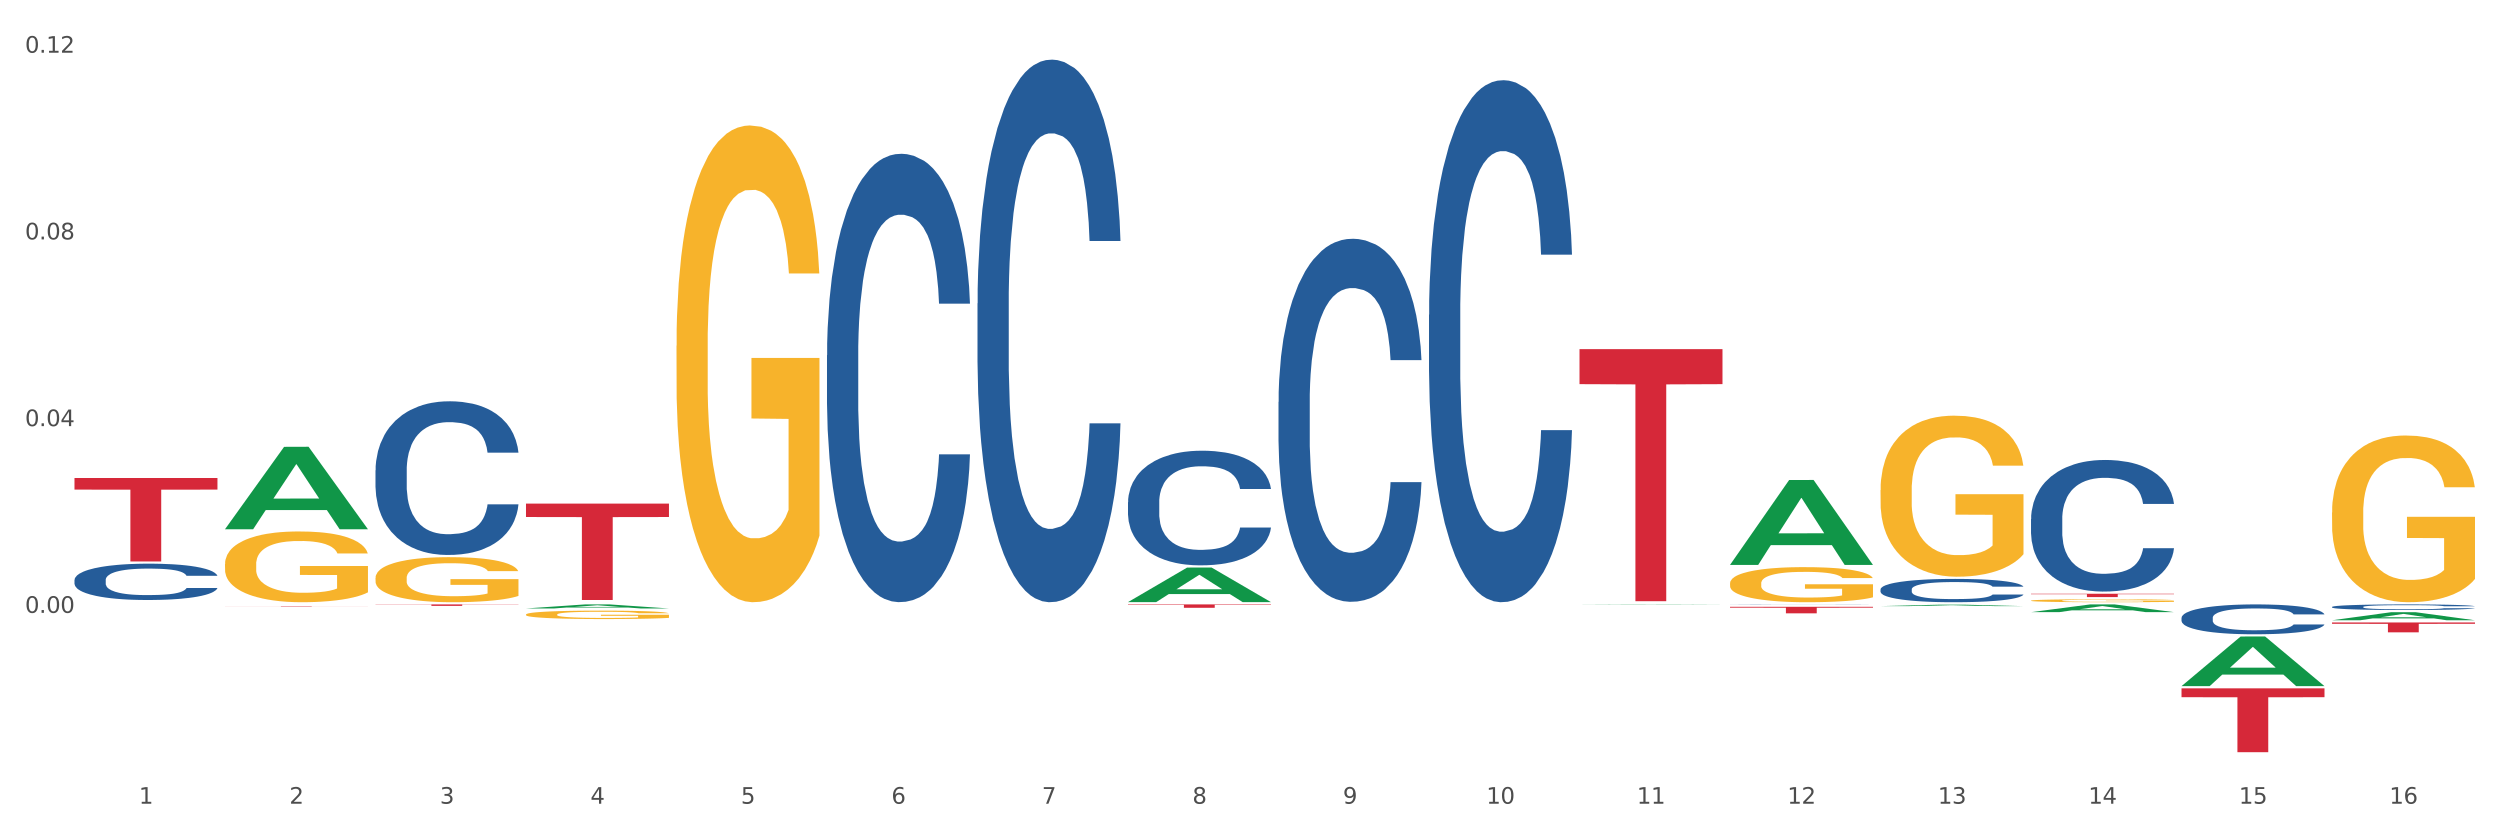<?xml version="1.0" encoding="utf-8" standalone="no"?>
<!DOCTYPE svg PUBLIC "-//W3C//DTD SVG 1.1//EN"
  "http://www.w3.org/Graphics/SVG/1.1/DTD/svg11.dtd">
<svg xmlns:xlink="http://www.w3.org/1999/xlink" width="1080pt" height="360pt" viewBox="0 0 1080 360" xmlns="http://www.w3.org/2000/svg" version="1.1">
 <rect x="0" y="0" width="1080" height="360" fill="#333333" stroke="none"/>
 <defs>
  <style type="text/css">*{stroke-linejoin: round; stroke-linecap: butt}</style>
 </defs>
 <g id="figure_1">
  <g id="patch_1">
   <path d="M 0 360 
L 1080 360 
L 1080 0 
L 0 0 
z
" style="fill: #ffffff; stroke: #ffffff; stroke-linejoin: miter"/>
  </g>
  <g id="axes_1">
   <g id="matplotlib.axis_1">
    <g id="xtick_1">
     <g id="text_1">
      <!-- 1 -->
      <g style="fill: #4d4d4d" transform="translate(60.004 347.204) scale(0.096 -0.096)">
       <defs>
        <path id="DejaVuSans-31" d="M 794 531 
L 1825 531 
L 1825 4091 
L 703 3866 
L 703 4441 
L 1819 4666 
L 2450 4666 
L 2450 531 
L 3481 531 
L 3481 0 
L 794 0 
L 794 531 
z
" transform="scale(0.016)"/>
       </defs>
       <use xlink:href="#DejaVuSans-31"/>
      </g>
     </g>
    </g>
    <g id="xtick_2">
     <g id="text_2">
      <!-- 2 -->
      <g style="fill: #4d4d4d" transform="translate(125.021 347.204) scale(0.096 -0.096)">
       <defs>
        <path id="DejaVuSans-32" d="M 1228 531 
L 3431 531 
L 3431 0 
L 469 0 
L 469 531 
Q 828 903 1448 1529 
Q 2069 2156 2228 2338 
Q 2531 2678 2651 2914 
Q 2772 3150 2772 3378 
Q 2772 3750 2511 3984 
Q 2250 4219 1831 4219 
Q 1534 4219 1204 4116 
Q 875 4013 500 3803 
L 500 4441 
Q 881 4594 1212 4672 
Q 1544 4750 1819 4750 
Q 2544 4750 2975 4387 
Q 3406 4025 3406 3419 
Q 3406 3131 3298 2873 
Q 3191 2616 2906 2266 
Q 2828 2175 2409 1742 
Q 1991 1309 1228 531 
z
" transform="scale(0.016)"/>
       </defs>
       <use xlink:href="#DejaVuSans-32"/>
      </g>
     </g>
    </g>
    <g id="xtick_3">
     <g id="text_3">
      <!-- 3 -->
      <g style="fill: #4d4d4d" transform="translate(190.039 347.204) scale(0.096 -0.096)">
       <defs>
        <path id="DejaVuSans-33" d="M 2597 2516 
Q 3050 2419 3304 2112 
Q 3559 1806 3559 1356 
Q 3559 666 3084 287 
Q 2609 -91 1734 -91 
Q 1441 -91 1130 -33 
Q 819 25 488 141 
L 488 750 
Q 750 597 1062 519 
Q 1375 441 1716 441 
Q 2309 441 2620 675 
Q 2931 909 2931 1356 
Q 2931 1769 2642 2001 
Q 2353 2234 1838 2234 
L 1294 2234 
L 1294 2753 
L 1863 2753 
Q 2328 2753 2575 2939 
Q 2822 3125 2822 3475 
Q 2822 3834 2567 4026 
Q 2313 4219 1838 4219 
Q 1578 4219 1281 4162 
Q 984 4106 628 3988 
L 628 4550 
Q 988 4650 1302 4700 
Q 1616 4750 1894 4750 
Q 2613 4750 3031 4423 
Q 3450 4097 3450 3541 
Q 3450 3153 3228 2886 
Q 3006 2619 2597 2516 
z
" transform="scale(0.016)"/>
       </defs>
       <use xlink:href="#DejaVuSans-33"/>
      </g>
     </g>
    </g>
    <g id="xtick_4">
     <g id="text_4">
      <!-- 4 -->
      <g style="fill: #4d4d4d" transform="translate(255.056 347.204) scale(0.096 -0.096)">
       <defs>
        <path id="DejaVuSans-34" d="M 2419 4116 
L 825 1625 
L 2419 1625 
L 2419 4116 
z
M 2253 4666 
L 3047 4666 
L 3047 1625 
L 3713 1625 
L 3713 1100 
L 3047 1100 
L 3047 0 
L 2419 0 
L 2419 1100 
L 313 1100 
L 313 1709 
L 2253 4666 
z
" transform="scale(0.016)"/>
       </defs>
       <use xlink:href="#DejaVuSans-34"/>
      </g>
     </g>
    </g>
    <g id="xtick_5">
     <g id="text_5">
      <!-- 5 -->
      <g style="fill: #4d4d4d" transform="translate(320.073 347.204) scale(0.096 -0.096)">
       <defs>
        <path id="DejaVuSans-35" d="M 691 4666 
L 3169 4666 
L 3169 4134 
L 1269 4134 
L 1269 2991 
Q 1406 3038 1543 3061 
Q 1681 3084 1819 3084 
Q 2600 3084 3056 2656 
Q 3513 2228 3513 1497 
Q 3513 744 3044 326 
Q 2575 -91 1722 -91 
Q 1428 -91 1123 -41 
Q 819 9 494 109 
L 494 744 
Q 775 591 1075 516 
Q 1375 441 1709 441 
Q 2250 441 2565 725 
Q 2881 1009 2881 1497 
Q 2881 1984 2565 2268 
Q 2250 2553 1709 2553 
Q 1456 2553 1204 2497 
Q 953 2441 691 2322 
L 691 4666 
z
" transform="scale(0.016)"/>
       </defs>
       <use xlink:href="#DejaVuSans-35"/>
      </g>
     </g>
    </g>
    <g id="xtick_6">
     <g id="text_6">
      <!-- 6 -->
      <g style="fill: #4d4d4d" transform="translate(385.09 347.204) scale(0.096 -0.096)">
       <defs>
        <path id="DejaVuSans-36" d="M 2113 2584 
Q 1688 2584 1439 2293 
Q 1191 2003 1191 1497 
Q 1191 994 1439 701 
Q 1688 409 2113 409 
Q 2538 409 2786 701 
Q 3034 994 3034 1497 
Q 3034 2003 2786 2293 
Q 2538 2584 2113 2584 
z
M 3366 4563 
L 3366 3988 
Q 3128 4100 2886 4159 
Q 2644 4219 2406 4219 
Q 1781 4219 1451 3797 
Q 1122 3375 1075 2522 
Q 1259 2794 1537 2939 
Q 1816 3084 2150 3084 
Q 2853 3084 3261 2657 
Q 3669 2231 3669 1497 
Q 3669 778 3244 343 
Q 2819 -91 2113 -91 
Q 1303 -91 875 529 
Q 447 1150 447 2328 
Q 447 3434 972 4092 
Q 1497 4750 2381 4750 
Q 2619 4750 2861 4703 
Q 3103 4656 3366 4563 
z
" transform="scale(0.016)"/>
       </defs>
       <use xlink:href="#DejaVuSans-36"/>
      </g>
     </g>
    </g>
    <g id="xtick_7">
     <g id="text_7">
      <!-- 7 -->
      <g style="fill: #4d4d4d" transform="translate(450.108 347.204) scale(0.096 -0.096)">
       <defs>
        <path id="DejaVuSans-37" d="M 525 4666 
L 3525 4666 
L 3525 4397 
L 1831 0 
L 1172 0 
L 2766 4134 
L 525 4134 
L 525 4666 
z
" transform="scale(0.016)"/>
       </defs>
       <use xlink:href="#DejaVuSans-37"/>
      </g>
     </g>
    </g>
    <g id="xtick_8">
     <g id="text_8">
      <!-- 8 -->
      <g style="fill: #4d4d4d" transform="translate(515.125 347.204) scale(0.096 -0.096)">
       <defs>
        <path id="DejaVuSans-38" d="M 2034 2216 
Q 1584 2216 1326 1975 
Q 1069 1734 1069 1313 
Q 1069 891 1326 650 
Q 1584 409 2034 409 
Q 2484 409 2743 651 
Q 3003 894 3003 1313 
Q 3003 1734 2745 1975 
Q 2488 2216 2034 2216 
z
M 1403 2484 
Q 997 2584 770 2862 
Q 544 3141 544 3541 
Q 544 4100 942 4425 
Q 1341 4750 2034 4750 
Q 2731 4750 3128 4425 
Q 3525 4100 3525 3541 
Q 3525 3141 3298 2862 
Q 3072 2584 2669 2484 
Q 3125 2378 3379 2068 
Q 3634 1759 3634 1313 
Q 3634 634 3220 271 
Q 2806 -91 2034 -91 
Q 1263 -91 848 271 
Q 434 634 434 1313 
Q 434 1759 690 2068 
Q 947 2378 1403 2484 
z
M 1172 3481 
Q 1172 3119 1398 2916 
Q 1625 2713 2034 2713 
Q 2441 2713 2670 2916 
Q 2900 3119 2900 3481 
Q 2900 3844 2670 4047 
Q 2441 4250 2034 4250 
Q 1625 4250 1398 4047 
Q 1172 3844 1172 3481 
z
" transform="scale(0.016)"/>
       </defs>
       <use xlink:href="#DejaVuSans-38"/>
      </g>
     </g>
    </g>
    <g id="xtick_9">
     <g id="text_9">
      <!-- 9 -->
      <g style="fill: #4d4d4d" transform="translate(580.142 347.204) scale(0.096 -0.096)">
       <defs>
        <path id="DejaVuSans-39" d="M 703 97 
L 703 672 
Q 941 559 1184 500 
Q 1428 441 1663 441 
Q 2288 441 2617 861 
Q 2947 1281 2994 2138 
Q 2813 1869 2534 1725 
Q 2256 1581 1919 1581 
Q 1219 1581 811 2004 
Q 403 2428 403 3163 
Q 403 3881 828 4315 
Q 1253 4750 1959 4750 
Q 2769 4750 3195 4129 
Q 3622 3509 3622 2328 
Q 3622 1225 3098 567 
Q 2575 -91 1691 -91 
Q 1453 -91 1209 -44 
Q 966 3 703 97 
z
M 1959 2075 
Q 2384 2075 2632 2365 
Q 2881 2656 2881 3163 
Q 2881 3666 2632 3958 
Q 2384 4250 1959 4250 
Q 1534 4250 1286 3958 
Q 1038 3666 1038 3163 
Q 1038 2656 1286 2365 
Q 1534 2075 1959 2075 
z
" transform="scale(0.016)"/>
       </defs>
       <use xlink:href="#DejaVuSans-39"/>
      </g>
     </g>
    </g>
    <g id="xtick_10">
     <g id="text_10">
      <!-- 10 -->
      <g style="fill: #4d4d4d" transform="translate(642.105 347.204) scale(0.096 -0.096)">
       <defs>
        <path id="DejaVuSans-30" d="M 2034 4250 
Q 1547 4250 1301 3770 
Q 1056 3291 1056 2328 
Q 1056 1369 1301 889 
Q 1547 409 2034 409 
Q 2525 409 2770 889 
Q 3016 1369 3016 2328 
Q 3016 3291 2770 3770 
Q 2525 4250 2034 4250 
z
M 2034 4750 
Q 2819 4750 3233 4129 
Q 3647 3509 3647 2328 
Q 3647 1150 3233 529 
Q 2819 -91 2034 -91 
Q 1250 -91 836 529 
Q 422 1150 422 2328 
Q 422 3509 836 4129 
Q 1250 4750 2034 4750 
z
" transform="scale(0.016)"/>
       </defs>
       <use xlink:href="#DejaVuSans-31"/>
       <use xlink:href="#DejaVuSans-30" transform="translate(63.623 0)"/>
      </g>
     </g>
    </g>
    <g id="xtick_11">
     <g id="text_11">
      <!-- 11 -->
      <g style="fill: #4d4d4d" transform="translate(707.123 347.204) scale(0.096 -0.096)">
       <use xlink:href="#DejaVuSans-31"/>
       <use xlink:href="#DejaVuSans-31" transform="translate(63.623 0)"/>
      </g>
     </g>
    </g>
    <g id="xtick_12">
     <g id="text_12">
      <!-- 12 -->
      <g style="fill: #4d4d4d" transform="translate(772.14 347.204) scale(0.096 -0.096)">
       <use xlink:href="#DejaVuSans-31"/>
       <use xlink:href="#DejaVuSans-32" transform="translate(63.623 0)"/>
      </g>
     </g>
    </g>
    <g id="xtick_13">
     <g id="text_13">
      <!-- 13 -->
      <g style="fill: #4d4d4d" transform="translate(837.157 347.204) scale(0.096 -0.096)">
       <use xlink:href="#DejaVuSans-31"/>
       <use xlink:href="#DejaVuSans-33" transform="translate(63.623 0)"/>
      </g>
     </g>
    </g>
    <g id="xtick_14">
     <g id="text_14">
      <!-- 14 -->
      <g style="fill: #4d4d4d" transform="translate(902.174 347.204) scale(0.096 -0.096)">
       <use xlink:href="#DejaVuSans-31"/>
       <use xlink:href="#DejaVuSans-34" transform="translate(63.623 0)"/>
      </g>
     </g>
    </g>
    <g id="xtick_15">
     <g id="text_15">
      <!-- 15 -->
      <g style="fill: #4d4d4d" transform="translate(967.192 347.204) scale(0.096 -0.096)">
       <use xlink:href="#DejaVuSans-31"/>
       <use xlink:href="#DejaVuSans-35" transform="translate(63.623 0)"/>
      </g>
     </g>
    </g>
    <g id="xtick_16">
     <g id="text_16">
      <!-- 16 -->
      <g style="fill: #4d4d4d" transform="translate(1032.209 347.204) scale(0.096 -0.096)">
       <use xlink:href="#DejaVuSans-31"/>
       <use xlink:href="#DejaVuSans-36" transform="translate(63.623 0)"/>
      </g>
     </g>
    </g>
    <g id="xtick_17"/>
    <g id="xtick_18"/>
    <g id="xtick_19"/>
    <g id="xtick_20"/>
    <g id="xtick_21"/>
    <g id="xtick_22"/>
    <g id="xtick_23"/>
    <g id="xtick_24"/>
    <g id="xtick_25"/>
    <g id="xtick_26"/>
    <g id="xtick_27"/>
    <g id="xtick_28"/>
    <g id="xtick_29"/>
    <g id="xtick_30"/>
    <g id="xtick_31"/>
   </g>
   <g id="matplotlib.axis_2">
    <g id="ytick_1">
     <g id="text_17">
      <!-- 0.00 -->
      <g style="fill: #4d4d4d" transform="translate(10.8 264.751) scale(0.096 -0.096)">
       <defs>
        <path id="DejaVuSans-2e" d="M 684 794 
L 1344 794 
L 1344 0 
L 684 0 
L 684 794 
z
" transform="scale(0.016)"/>
       </defs>
       <use xlink:href="#DejaVuSans-30"/>
       <use xlink:href="#DejaVuSans-2e" transform="translate(63.623 0)"/>
       <use xlink:href="#DejaVuSans-30" transform="translate(95.41 0)"/>
       <use xlink:href="#DejaVuSans-30" transform="translate(159.033 0)"/>
      </g>
     </g>
    </g>
    <g id="ytick_2">
     <g id="text_18">
      <!-- 0.04 -->
      <g style="fill: #4d4d4d" transform="translate(10.8 184.091) scale(0.096 -0.096)">
       <use xlink:href="#DejaVuSans-30"/>
       <use xlink:href="#DejaVuSans-2e" transform="translate(63.623 0)"/>
       <use xlink:href="#DejaVuSans-30" transform="translate(95.41 0)"/>
       <use xlink:href="#DejaVuSans-34" transform="translate(159.033 0)"/>
      </g>
     </g>
    </g>
    <g id="ytick_3">
     <g id="text_19">
      <!-- 0.08 -->
      <g style="fill: #4d4d4d" transform="translate(10.8 103.431) scale(0.096 -0.096)">
       <use xlink:href="#DejaVuSans-30"/>
       <use xlink:href="#DejaVuSans-2e" transform="translate(63.623 0)"/>
       <use xlink:href="#DejaVuSans-30" transform="translate(95.41 0)"/>
       <use xlink:href="#DejaVuSans-38" transform="translate(159.033 0)"/>
      </g>
     </g>
    </g>
    <g id="ytick_4">
     <g id="text_20">
      <!-- 0.12 -->
      <g style="fill: #4d4d4d" transform="translate(10.8 22.772) scale(0.096 -0.096)">
       <use xlink:href="#DejaVuSans-30"/>
       <use xlink:href="#DejaVuSans-2e" transform="translate(63.623 0)"/>
       <use xlink:href="#DejaVuSans-31" transform="translate(95.41 0)"/>
       <use xlink:href="#DejaVuSans-32" transform="translate(159.033 0)"/>
      </g>
     </g>
    </g>
    <g id="ytick_5"/>
    <g id="ytick_6"/>
    <g id="ytick_7"/>
    <g id="ytick_8"/>
   </g>
   <g id="PolyCollection_1">
    <path d="M 97.192 228.582 
L 97.256 228.548 
L 122.727 193.034 
L 133.297 193 
L 158.959 228.649 
L 146.733 228.649 
L 141.193 220.347 
L 114.894 220.347 
L 114.703 220.481 
L 109.354 228.649 
L 97.192 228.649 
L 97.192 228.582 
L 118.206 215.393 
L 137.882 215.36 
L 128.139 200.599 
L 128.012 200.532 
L 127.884 200.632 
L 118.142 215.36 
L 118.206 215.393 
L 97.192 228.582 
z
" clip-path="url(#pcad04b18fe)" style="fill: #109648"/>
    <path d="M 942.416 297.361 
L 1004.183 297.361 
L 1004.183 301.195 
L 979.886 301.221 
L 979.886 324.95 
L 966.567 324.95 
L 966.567 301.221 
L 942.416 301.195 
L 942.416 297.387 
L 942.416 297.361 
z
" clip-path="url(#pcad04b18fe)" style="fill: #d62839"/>
    <path d="M 877.399 256.502 
L 939.166 256.502 
L 939.166 256.702 
L 914.869 256.703 
L 914.869 257.941 
L 901.549 257.941 
L 901.549 256.703 
L 877.399 256.702 
L 877.399 256.504 
L 877.399 256.502 
z
" clip-path="url(#pcad04b18fe)" style="fill: #d62839"/>
    <path d="M 747.365 262.133 
L 809.131 262.133 
L 809.131 262.525 
L 784.834 262.528 
L 784.834 264.958 
L 771.515 264.958 
L 771.515 262.528 
L 747.365 262.525 
L 747.365 262.136 
L 747.365 262.133 
z
" clip-path="url(#pcad04b18fe)" style="fill: #d62839"/>
    <path d="M 682.347 150.818 
L 744.114 150.818 
L 744.114 165.951 
L 719.817 166.053 
L 719.817 259.711 
L 706.498 259.711 
L 706.498 166.053 
L 682.347 165.951 
L 682.347 150.92 
L 682.347 150.818 
z
" clip-path="url(#pcad04b18fe)" style="fill: #d62839"/>
    <path d="M 487.296 261.104 
L 549.062 261.104 
L 549.062 261.308 
L 524.765 261.31 
L 524.765 262.576 
L 511.446 262.576 
L 511.446 261.31 
L 487.296 261.308 
L 487.296 261.105 
L 487.296 261.104 
z
" clip-path="url(#pcad04b18fe)" style="fill: #d62839"/>
    <path d="M 227.227 217.564 
L 288.993 217.564 
L 288.993 223.351 
L 264.696 223.391 
L 264.696 259.209 
L 251.377 259.209 
L 251.377 223.391 
L 227.227 223.351 
L 227.227 217.603 
L 227.227 217.564 
z
" clip-path="url(#pcad04b18fe)" style="fill: #d62839"/>
    <path d="M 162.209 261.104 
L 223.976 261.104 
L 223.976 261.192 
L 199.679 261.192 
L 199.679 261.736 
L 186.36 261.736 
L 186.36 261.192 
L 162.209 261.192 
L 162.209 261.104 
L 162.209 261.104 
z
" clip-path="url(#pcad04b18fe)" style="fill: #d62839"/>
    <path d="M 97.192 261.953 
L 158.959 261.953 
L 158.959 261.976 
L 134.662 261.976 
L 134.662 262.12 
L 121.343 262.12 
L 121.343 261.976 
L 97.192 261.976 
L 97.192 261.953 
L 97.192 261.953 
z
" clip-path="url(#pcad04b18fe)" style="fill: #d62839"/>
    <path d="M 32.175 206.499 
L 93.941 206.499 
L 93.941 211.511 
L 69.645 211.545 
L 69.645 242.562 
L 56.325 242.562 
L 56.325 211.545 
L 32.175 211.511 
L 32.175 206.533 
L 32.175 206.499 
z
" clip-path="url(#pcad04b18fe)" style="fill: #d62839"/>
    <path d="M 32.175 250.556 
L 32.248 250.542 
L 32.248 250.14 
L 32.467 249.595 
L 33.27 248.592 
L 34.292 247.832 
L 36.045 246.944 
L 36.994 246.571 
L 38.235 246.155 
L 40.79 245.482 
L 43.711 244.908 
L 45.755 244.593 
L 47.288 244.392 
L 50.72 244.034 
L 52.691 243.876 
L 54.735 243.747 
L 56.487 243.661 
L 59.408 243.561 
L 61.744 243.518 
L 64.445 243.504 
L 66.709 243.518 
L 69.702 243.575 
L 74.083 243.747 
L 75.762 243.848 
L 78.025 244.02 
L 80.362 244.249 
L 82.26 244.478 
L 84.45 244.808 
L 86.713 245.238 
L 88.904 245.783 
L 90.437 246.284 
L 91.678 246.815 
L 92.773 247.46 
L 93.576 248.162 
L 93.941 248.75 
L 80.581 248.75 
L 80.216 248.219 
L 79.485 247.646 
L 78.755 247.259 
L 77.952 246.944 
L 76.711 246.585 
L 75.616 246.356 
L 73.791 246.084 
L 72.111 245.912 
L 70.724 245.811 
L 69.045 245.725 
L 65.468 245.639 
L 62.912 245.639 
L 61.306 245.668 
L 59.335 245.74 
L 57.655 245.84 
L 55.684 246.012 
L 54.151 246.198 
L 52.618 246.442 
L 51.742 246.614 
L 50.427 246.929 
L 49.551 247.187 
L 48.383 247.632 
L 47.726 247.947 
L 46.558 248.764 
L 46.047 249.366 
L 45.828 249.782 
L 45.682 250.241 
L 45.682 252.477 
L 46.12 253.48 
L 46.485 253.91 
L 47.069 254.397 
L 48.164 255.028 
L 49.77 255.644 
L 51.45 256.089 
L 52.837 256.361 
L 54.151 256.562 
L 55.465 256.719 
L 57.071 256.863 
L 58.386 256.949 
L 60.357 257.035 
L 62.693 257.078 
L 64.518 257.078 
L 68.242 257.006 
L 69.921 256.934 
L 71.527 256.834 
L 73.28 256.676 
L 74.667 256.504 
L 75.47 256.375 
L 76.784 256.103 
L 77.806 255.816 
L 78.682 255.487 
L 79.266 255.2 
L 79.923 254.77 
L 80.435 254.283 
L 80.581 254.025 
L 93.941 254.025 
L 93.649 254.541 
L 93.138 255.042 
L 92.116 255.716 
L 91.313 256.103 
L 90.072 256.576 
L 88.758 256.977 
L 86.932 257.422 
L 85.253 257.752 
L 83.501 258.038 
L 81.603 258.296 
L 78.171 258.655 
L 76.93 258.755 
L 74.302 258.927 
L 72.257 259.027 
L 69.264 259.128 
L 66.198 259.185 
L 62.985 259.199 
L 60.138 259.171 
L 56.998 259.085 
L 55.027 258.999 
L 52.837 258.87 
L 50.281 258.669 
L 47.872 258.425 
L 45.609 258.139 
L 43.492 257.809 
L 41.52 257.436 
L 38.965 256.82 
L 37.067 256.218 
L 35.679 255.659 
L 34.73 255.186 
L 33.781 254.584 
L 33.27 254.168 
L 32.467 253.165 
L 32.175 252.233 
L 32.175 250.556 
z
" clip-path="url(#pcad04b18fe)" style="fill: #255c99"/>
    <path d="M 162.209 203.186 
L 162.282 203.126 
L 162.282 201.428 
L 162.502 199.124 
L 163.305 194.879 
L 164.327 191.666 
L 166.079 187.907 
L 167.028 186.33 
L 168.269 184.572 
L 170.825 181.722 
L 173.745 179.296 
L 175.789 177.962 
L 177.323 177.114 
L 180.754 175.598 
L 182.725 174.931 
L 184.77 174.385 
L 186.522 174.021 
L 189.442 173.597 
L 191.778 173.415 
L 194.48 173.354 
L 196.743 173.415 
L 199.737 173.657 
L 204.117 174.385 
L 205.796 174.81 
L 208.06 175.537 
L 210.396 176.507 
L 212.294 177.477 
L 214.485 178.872 
L 216.748 180.691 
L 218.938 182.995 
L 220.471 185.117 
L 221.713 187.361 
L 222.808 190.089 
L 223.611 193.06 
L 223.976 195.546 
L 210.615 195.546 
L 210.25 193.303 
L 209.52 190.878 
L 208.79 189.24 
L 207.987 187.907 
L 206.746 186.391 
L 205.65 185.421 
L 203.825 184.268 
L 202.146 183.541 
L 200.759 183.116 
L 199.079 182.753 
L 195.502 182.389 
L 192.947 182.389 
L 191.34 182.51 
L 189.369 182.813 
L 187.69 183.238 
L 185.719 183.965 
L 184.185 184.754 
L 182.652 185.784 
L 181.776 186.512 
L 180.462 187.846 
L 179.586 188.937 
L 178.418 190.817 
L 177.761 192.151 
L 176.592 195.607 
L 176.081 198.154 
L 175.862 199.912 
L 175.716 201.852 
L 175.716 211.311 
L 176.154 215.556 
L 176.519 217.375 
L 177.104 219.436 
L 178.199 222.104 
L 179.805 224.712 
L 181.484 226.591 
L 182.871 227.743 
L 184.185 228.592 
L 185.5 229.259 
L 187.106 229.865 
L 188.42 230.229 
L 190.391 230.593 
L 192.728 230.775 
L 194.553 230.775 
L 198.276 230.472 
L 199.956 230.169 
L 201.562 229.744 
L 203.314 229.077 
L 204.701 228.35 
L 205.504 227.804 
L 206.819 226.652 
L 207.841 225.439 
L 208.717 224.045 
L 209.301 222.832 
L 209.958 221.013 
L 210.469 218.951 
L 210.615 217.86 
L 223.976 217.86 
L 223.684 220.043 
L 223.173 222.165 
L 222.151 225.015 
L 221.348 226.652 
L 220.106 228.653 
L 218.792 230.351 
L 216.967 232.23 
L 215.288 233.625 
L 213.535 234.837 
L 211.637 235.929 
L 208.206 237.445 
L 206.965 237.869 
L 204.336 238.597 
L 202.292 239.021 
L 199.299 239.446 
L 196.232 239.688 
L 193.02 239.749 
L 190.172 239.628 
L 187.033 239.264 
L 185.062 238.9 
L 182.871 238.354 
L 180.316 237.505 
L 177.907 236.475 
L 175.643 235.262 
L 173.526 233.867 
L 171.555 232.291 
L 168.999 229.684 
L 167.101 227.137 
L 165.714 224.772 
L 164.765 222.771 
L 163.816 220.225 
L 163.305 218.466 
L 162.502 214.222 
L 162.209 210.281 
L 162.209 203.186 
z
" clip-path="url(#pcad04b18fe)" style="fill: #255c99"/>
    <path d="M 227.227 260.156 
L 227.3 260.156 
L 227.3 260.155 
L 227.519 260.155 
L 228.322 260.154 
L 229.344 260.153 
L 231.096 260.153 
L 232.045 260.152 
L 233.287 260.152 
L 235.842 260.151 
L 238.762 260.151 
L 240.807 260.151 
L 242.34 260.151 
L 245.771 260.15 
L 247.743 260.15 
L 249.787 260.15 
L 251.539 260.15 
L 254.459 260.15 
L 256.796 260.15 
L 259.497 260.15 
L 261.76 260.15 
L 264.754 260.15 
L 269.134 260.15 
L 270.814 260.15 
L 273.077 260.15 
L 275.413 260.151 
L 277.312 260.151 
L 279.502 260.151 
L 281.765 260.151 
L 283.955 260.152 
L 285.489 260.152 
L 286.73 260.153 
L 287.825 260.153 
L 288.628 260.154 
L 288.993 260.154 
L 275.632 260.154 
L 275.267 260.154 
L 274.537 260.153 
L 273.807 260.153 
L 273.004 260.153 
L 271.763 260.152 
L 270.668 260.152 
L 268.842 260.152 
L 267.163 260.152 
L 265.776 260.152 
L 264.097 260.152 
L 260.519 260.152 
L 257.964 260.152 
L 256.358 260.152 
L 254.386 260.152 
L 252.707 260.152 
L 250.736 260.152 
L 249.203 260.152 
L 247.669 260.152 
L 246.793 260.152 
L 245.479 260.153 
L 244.603 260.153 
L 243.435 260.153 
L 242.778 260.153 
L 241.61 260.154 
L 241.099 260.155 
L 240.88 260.155 
L 240.734 260.155 
L 240.734 260.157 
L 241.172 260.158 
L 241.537 260.158 
L 242.121 260.159 
L 243.216 260.159 
L 244.822 260.16 
L 246.501 260.16 
L 247.889 260.16 
L 249.203 260.16 
L 250.517 260.16 
L 252.123 260.161 
L 253.437 260.161 
L 255.409 260.161 
L 257.745 260.161 
L 259.57 260.161 
L 263.294 260.161 
L 264.973 260.161 
L 266.579 260.161 
L 268.331 260.16 
L 269.718 260.16 
L 270.522 260.16 
L 271.836 260.16 
L 272.858 260.16 
L 273.734 260.159 
L 274.318 260.159 
L 274.975 260.159 
L 275.486 260.158 
L 275.632 260.158 
L 288.993 260.158 
L 288.701 260.159 
L 288.19 260.159 
L 287.168 260.16 
L 286.365 260.16 
L 285.124 260.16 
L 283.809 260.161 
L 281.984 260.161 
L 280.305 260.161 
L 278.553 260.161 
L 276.654 260.162 
L 273.223 260.162 
L 271.982 260.162 
L 269.353 260.162 
L 267.309 260.162 
L 264.316 260.162 
L 261.249 260.162 
L 258.037 260.162 
L 255.19 260.162 
L 252.05 260.162 
L 250.079 260.162 
L 247.889 260.162 
L 245.333 260.162 
L 242.924 260.162 
L 240.661 260.162 
L 238.543 260.161 
L 236.572 260.161 
L 234.017 260.16 
L 232.118 260.16 
L 230.731 260.16 
L 229.782 260.159 
L 228.833 260.159 
L 228.322 260.158 
L 227.519 260.158 
L 227.227 260.157 
L 227.227 260.156 
z
" clip-path="url(#pcad04b18fe)" style="fill: #255c99"/>
    <path d="M 32.175 260.151 
L 32.248 260.151 
L 32.248 260.15 
L 32.394 260.149 
L 33.123 260.148 
L 34.217 260.147 
L 35.019 260.146 
L 35.821 260.145 
L 36.769 260.145 
L 37.936 260.144 
L 40.051 260.144 
L 41.363 260.143 
L 42.968 260.143 
L 45.885 260.142 
L 47.999 260.142 
L 50.187 260.141 
L 53.76 260.141 
L 56.094 260.141 
L 58.573 260.141 
L 61.563 260.141 
L 63.824 260.141 
L 68.783 260.141 
L 73.012 260.141 
L 75.054 260.141 
L 77.679 260.141 
L 79.065 260.141 
L 81.326 260.142 
L 83.659 260.142 
L 85.263 260.142 
L 87.67 260.143 
L 89.493 260.144 
L 91.17 260.145 
L 92.045 260.145 
L 92.702 260.146 
L 93.285 260.146 
L 93.868 260.147 
L 80.742 260.147 
L 80.232 260.147 
L 79.43 260.146 
L 78.263 260.145 
L 77.242 260.145 
L 75.492 260.144 
L 73.887 260.144 
L 72.21 260.144 
L 70.168 260.144 
L 68.564 260.144 
L 66.303 260.144 
L 61.855 260.144 
L 58.865 260.144 
L 56.823 260.144 
L 55.511 260.144 
L 54.344 260.144 
L 53.031 260.145 
L 51.5 260.145 
L 50.406 260.145 
L 49.312 260.146 
L 48.437 260.146 
L 47.635 260.147 
L 46.979 260.147 
L 46.468 260.148 
L 46.031 260.149 
L 45.666 260.15 
L 45.666 260.153 
L 45.812 260.153 
L 46.176 260.154 
L 46.614 260.155 
L 47.343 260.156 
L 47.999 260.156 
L 49.239 260.157 
L 50.625 260.157 
L 51.719 260.158 
L 52.812 260.158 
L 54.708 260.159 
L 56.823 260.159 
L 58.646 260.159 
L 61.126 260.159 
L 62.803 260.159 
L 64.261 260.159 
L 67.835 260.159 
L 70.387 260.159 
L 73.231 260.159 
L 75.419 260.159 
L 77.242 260.159 
L 79.284 260.159 
L 80.596 260.158 
L 80.596 260.154 
L 64.553 260.154 
L 64.553 260.151 
L 93.941 260.151 
L 93.941 260.159 
L 92.702 260.16 
L 91.316 260.16 
L 89.858 260.16 
L 87.67 260.161 
L 85.045 260.161 
L 82.711 260.162 
L 80.232 260.162 
L 77.315 260.162 
L 73.523 260.162 
L 71.189 260.162 
L 68.272 260.162 
L 64.845 260.162 
L 61.855 260.162 
L 58.938 260.162 
L 55.875 260.162 
L 52.885 260.162 
L 50.625 260.162 
L 48.364 260.161 
L 45.958 260.161 
L 44.062 260.16 
L 42.603 260.16 
L 40.999 260.16 
L 39.249 260.159 
L 37.936 260.158 
L 36.769 260.158 
L 35.529 260.157 
L 34.654 260.157 
L 33.779 260.156 
L 33.269 260.155 
L 32.685 260.154 
L 32.248 260.153 
L 32.175 260.151 
z
" clip-path="url(#pcad04b18fe)" style="fill: #f7b32b"/>
    <path d="M 1007.434 262.193 
L 1007.507 262.191 
L 1007.507 262.129 
L 1007.726 262.045 
L 1008.529 261.89 
L 1009.551 261.772 
L 1011.303 261.635 
L 1012.252 261.578 
L 1013.493 261.513 
L 1016.049 261.409 
L 1018.969 261.321 
L 1021.013 261.272 
L 1022.547 261.241 
L 1025.978 261.186 
L 1027.949 261.161 
L 1029.994 261.141 
L 1031.746 261.128 
L 1034.666 261.113 
L 1037.003 261.106 
L 1039.704 261.104 
L 1041.967 261.106 
L 1044.961 261.115 
L 1049.341 261.141 
L 1051.021 261.157 
L 1053.284 261.183 
L 1055.62 261.219 
L 1057.518 261.254 
L 1059.709 261.305 
L 1061.972 261.372 
L 1064.162 261.456 
L 1065.696 261.533 
L 1066.937 261.615 
L 1068.032 261.715 
L 1068.835 261.823 
L 1069.2 261.914 
L 1055.839 261.914 
L 1055.474 261.832 
L 1054.744 261.744 
L 1054.014 261.684 
L 1053.211 261.635 
L 1051.97 261.58 
L 1050.875 261.544 
L 1049.049 261.502 
L 1047.37 261.476 
L 1045.983 261.46 
L 1044.304 261.447 
L 1040.726 261.434 
L 1038.171 261.434 
L 1036.565 261.438 
L 1034.593 261.449 
L 1032.914 261.465 
L 1030.943 261.491 
L 1029.41 261.52 
L 1027.876 261.558 
L 1027 261.584 
L 1025.686 261.633 
L 1024.81 261.673 
L 1023.642 261.741 
L 1022.985 261.79 
L 1021.817 261.916 
L 1021.306 262.009 
L 1021.086 262.074 
L 1020.94 262.144 
L 1020.94 262.49 
L 1021.379 262.645 
L 1021.744 262.711 
L 1022.328 262.787 
L 1023.423 262.884 
L 1025.029 262.979 
L 1026.708 263.048 
L 1028.095 263.09 
L 1029.41 263.121 
L 1030.724 263.145 
L 1032.33 263.167 
L 1033.644 263.181 
L 1035.615 263.194 
L 1037.952 263.201 
L 1039.777 263.201 
L 1043.501 263.19 
L 1045.18 263.179 
L 1046.786 263.163 
L 1048.538 263.139 
L 1049.925 263.112 
L 1050.728 263.092 
L 1052.043 263.05 
L 1053.065 263.006 
L 1053.941 262.955 
L 1054.525 262.911 
L 1055.182 262.844 
L 1055.693 262.769 
L 1055.839 262.729 
L 1069.2 262.729 
L 1068.908 262.809 
L 1068.397 262.886 
L 1067.375 262.99 
L 1066.572 263.05 
L 1065.33 263.123 
L 1064.016 263.185 
L 1062.191 263.254 
L 1060.512 263.305 
L 1058.76 263.349 
L 1056.861 263.389 
L 1053.43 263.444 
L 1052.189 263.46 
L 1049.56 263.486 
L 1047.516 263.502 
L 1044.523 263.517 
L 1041.456 263.526 
L 1038.244 263.528 
L 1035.396 263.524 
L 1032.257 263.511 
L 1030.286 263.497 
L 1028.095 263.477 
L 1025.54 263.446 
L 1023.131 263.409 
L 1020.867 263.365 
L 1018.75 263.314 
L 1016.779 263.256 
L 1014.224 263.161 
L 1012.325 263.068 
L 1010.938 262.981 
L 1009.989 262.908 
L 1009.04 262.815 
L 1008.529 262.751 
L 1007.726 262.596 
L 1007.434 262.452 
L 1007.434 262.193 
z
" clip-path="url(#pcad04b18fe)" style="fill: #255c99"/>
    <path d="M 942.416 266.903 
L 942.489 266.891 
L 942.489 266.561 
L 942.708 266.113 
L 943.512 265.288 
L 944.534 264.663 
L 946.286 263.933 
L 947.235 263.626 
L 948.476 263.284 
L 951.032 262.73 
L 953.952 262.259 
L 955.996 262 
L 957.529 261.835 
L 960.961 261.54 
L 962.932 261.41 
L 964.976 261.304 
L 966.729 261.233 
L 969.649 261.151 
L 971.985 261.116 
L 974.687 261.104 
L 976.95 261.116 
L 979.943 261.163 
L 984.324 261.304 
L 986.003 261.387 
L 988.267 261.528 
L 990.603 261.717 
L 992.501 261.905 
L 994.691 262.176 
L 996.955 262.53 
L 999.145 262.978 
L 1000.678 263.39 
L 1001.919 263.827 
L 1003.015 264.357 
L 1003.818 264.934 
L 1004.183 265.418 
L 990.822 265.418 
L 990.457 264.982 
L 989.727 264.51 
L 988.997 264.192 
L 988.194 263.933 
L 986.952 263.638 
L 985.857 263.449 
L 984.032 263.225 
L 982.353 263.084 
L 980.966 263.001 
L 979.286 262.931 
L 975.709 262.86 
L 973.154 262.86 
L 971.547 262.884 
L 969.576 262.943 
L 967.897 263.025 
L 965.926 263.166 
L 964.392 263.32 
L 962.859 263.52 
L 961.983 263.661 
L 960.669 263.921 
L 959.793 264.133 
L 958.625 264.498 
L 957.967 264.758 
L 956.799 265.43 
L 956.288 265.925 
L 956.069 266.266 
L 955.923 266.644 
L 955.923 268.482 
L 956.361 269.307 
L 956.726 269.661 
L 957.31 270.062 
L 958.406 270.58 
L 960.012 271.087 
L 961.691 271.453 
L 963.078 271.677 
L 964.392 271.842 
L 965.707 271.971 
L 967.313 272.089 
L 968.627 272.16 
L 970.598 272.231 
L 972.935 272.266 
L 974.76 272.266 
L 978.483 272.207 
L 980.163 272.148 
L 981.769 272.066 
L 983.521 271.936 
L 984.908 271.794 
L 985.711 271.688 
L 987.025 271.464 
L 988.048 271.229 
L 988.924 270.958 
L 989.508 270.722 
L 990.165 270.368 
L 990.676 269.967 
L 990.822 269.755 
L 1004.183 269.755 
L 1003.891 270.18 
L 1003.38 270.592 
L 1002.358 271.146 
L 1001.554 271.464 
L 1000.313 271.853 
L 998.999 272.183 
L 997.174 272.549 
L 995.495 272.82 
L 993.742 273.056 
L 991.844 273.268 
L 988.413 273.562 
L 987.171 273.645 
L 984.543 273.786 
L 982.499 273.869 
L 979.505 273.951 
L 976.439 273.999 
L 973.227 274.01 
L 970.379 273.987 
L 967.24 273.916 
L 965.268 273.845 
L 963.078 273.739 
L 960.523 273.574 
L 958.114 273.374 
L 955.85 273.138 
L 953.733 272.867 
L 951.762 272.561 
L 949.206 272.054 
L 947.308 271.559 
L 945.921 271.099 
L 944.972 270.71 
L 944.023 270.215 
L 943.512 269.873 
L 942.708 269.048 
L 942.416 268.282 
L 942.416 266.903 
z
" clip-path="url(#pcad04b18fe)" style="fill: #255c99"/>
    <path d="M 877.399 224.25 
L 877.472 224.198 
L 877.472 222.745 
L 877.691 220.771 
L 878.494 217.137 
L 879.516 214.385 
L 881.269 211.165 
L 882.218 209.815 
L 883.459 208.31 
L 886.014 205.869 
L 888.935 203.792 
L 890.979 202.65 
L 892.512 201.923 
L 895.944 200.625 
L 897.915 200.054 
L 899.959 199.586 
L 901.711 199.275 
L 904.632 198.911 
L 906.968 198.756 
L 909.67 198.704 
L 911.933 198.756 
L 914.926 198.963 
L 919.307 199.586 
L 920.986 199.95 
L 923.249 200.573 
L 925.586 201.404 
L 927.484 202.234 
L 929.674 203.429 
L 931.938 204.986 
L 934.128 206.96 
L 935.661 208.777 
L 936.902 210.698 
L 937.997 213.035 
L 938.8 215.579 
L 939.166 217.708 
L 925.805 217.708 
L 925.44 215.787 
L 924.71 213.71 
L 923.979 212.308 
L 923.176 211.165 
L 921.935 209.867 
L 920.84 209.037 
L 919.015 208.05 
L 917.336 207.427 
L 915.948 207.063 
L 914.269 206.752 
L 910.692 206.44 
L 908.136 206.44 
L 906.53 206.544 
L 904.559 206.804 
L 902.88 207.167 
L 900.908 207.79 
L 899.375 208.465 
L 897.842 209.348 
L 896.966 209.971 
L 895.652 211.114 
L 894.775 212.048 
L 893.607 213.658 
L 892.95 214.8 
L 891.782 217.76 
L 891.271 219.941 
L 891.052 221.447 
L 890.906 223.108 
L 890.906 231.208 
L 891.344 234.843 
L 891.709 236.401 
L 892.293 238.166 
L 893.388 240.451 
L 894.995 242.684 
L 896.674 244.293 
L 898.061 245.28 
L 899.375 246.007 
L 900.689 246.578 
L 902.296 247.097 
L 903.61 247.409 
L 905.581 247.72 
L 907.917 247.876 
L 909.743 247.876 
L 913.466 247.616 
L 915.145 247.357 
L 916.751 246.993 
L 918.504 246.422 
L 919.891 245.799 
L 920.694 245.332 
L 922.008 244.345 
L 923.03 243.307 
L 923.906 242.112 
L 924.491 241.074 
L 925.148 239.516 
L 925.659 237.751 
L 925.805 236.816 
L 939.166 236.816 
L 938.873 238.685 
L 938.362 240.503 
L 937.34 242.943 
L 936.537 244.345 
L 935.296 246.059 
L 933.982 247.513 
L 932.157 249.122 
L 930.477 250.316 
L 928.725 251.355 
L 926.827 252.29 
L 923.395 253.588 
L 922.154 253.951 
L 919.526 254.574 
L 917.482 254.938 
L 914.488 255.301 
L 911.422 255.509 
L 908.209 255.561 
L 905.362 255.457 
L 902.223 255.145 
L 900.251 254.834 
L 898.061 254.367 
L 895.506 253.64 
L 893.096 252.757 
L 890.833 251.718 
L 888.716 250.524 
L 886.744 249.174 
L 884.189 246.941 
L 882.291 244.761 
L 880.904 242.736 
L 879.954 241.022 
L 879.005 238.841 
L 878.494 237.335 
L 877.691 233.701 
L 877.399 230.326 
L 877.399 224.25 
z
" clip-path="url(#pcad04b18fe)" style="fill: #255c99"/>
    <path d="M 812.382 254.612 
L 812.455 254.603 
L 812.455 254.345 
L 812.674 253.996 
L 813.477 253.351 
L 814.499 252.864 
L 816.251 252.293 
L 817.201 252.054 
L 818.442 251.787 
L 820.997 251.354 
L 823.917 250.986 
L 825.962 250.783 
L 827.495 250.655 
L 830.926 250.424 
L 832.898 250.323 
L 834.942 250.24 
L 836.694 250.185 
L 839.615 250.121 
L 841.951 250.093 
L 844.652 250.084 
L 846.916 250.093 
L 849.909 250.13 
L 854.29 250.24 
L 855.969 250.305 
L 858.232 250.415 
L 860.568 250.563 
L 862.467 250.71 
L 864.657 250.922 
L 866.92 251.198 
L 869.111 251.547 
L 870.644 251.87 
L 871.885 252.21 
L 872.98 252.624 
L 873.783 253.075 
L 874.148 253.453 
L 860.787 253.453 
L 860.422 253.112 
L 859.692 252.744 
L 858.962 252.495 
L 858.159 252.293 
L 856.918 252.063 
L 855.823 251.916 
L 853.998 251.741 
L 852.318 251.63 
L 850.931 251.566 
L 849.252 251.511 
L 845.674 251.455 
L 843.119 251.455 
L 841.513 251.474 
L 839.542 251.52 
L 837.862 251.584 
L 835.891 251.695 
L 834.358 251.814 
L 832.825 251.971 
L 831.949 252.081 
L 830.634 252.284 
L 829.758 252.449 
L 828.59 252.735 
L 827.933 252.937 
L 826.765 253.462 
L 826.254 253.848 
L 826.035 254.115 
L 825.889 254.41 
L 825.889 255.846 
L 826.327 256.49 
L 826.692 256.766 
L 827.276 257.079 
L 828.371 257.484 
L 829.977 257.88 
L 831.657 258.165 
L 833.044 258.34 
L 834.358 258.469 
L 835.672 258.57 
L 837.278 258.662 
L 838.592 258.717 
L 840.564 258.773 
L 842.9 258.8 
L 844.725 258.8 
L 848.449 258.754 
L 850.128 258.708 
L 851.734 258.644 
L 853.486 258.542 
L 854.874 258.432 
L 855.677 258.349 
L 856.991 258.174 
L 858.013 257.99 
L 858.889 257.779 
L 859.473 257.594 
L 860.13 257.318 
L 860.641 257.005 
L 860.787 256.84 
L 874.148 256.84 
L 873.856 257.171 
L 873.345 257.493 
L 872.323 257.926 
L 871.52 258.174 
L 870.279 258.478 
L 868.965 258.736 
L 867.139 259.021 
L 865.46 259.233 
L 863.708 259.417 
L 861.81 259.583 
L 858.378 259.813 
L 857.137 259.877 
L 854.509 259.988 
L 852.464 260.052 
L 849.471 260.116 
L 846.405 260.153 
L 843.192 260.162 
L 840.345 260.144 
L 837.205 260.089 
L 835.234 260.034 
L 833.044 259.951 
L 830.488 259.822 
L 828.079 259.665 
L 825.816 259.481 
L 823.698 259.27 
L 821.727 259.03 
L 819.172 258.635 
L 817.274 258.248 
L 815.886 257.889 
L 814.937 257.585 
L 813.988 257.199 
L 813.477 256.932 
L 812.674 256.287 
L 812.382 255.689 
L 812.382 254.612 
z
" clip-path="url(#pcad04b18fe)" style="fill: #255c99"/>
    <path d="M 747.365 261.143 
L 747.438 261.143 
L 747.438 261.141 
L 747.657 261.138 
L 748.46 261.132 
L 749.482 261.128 
L 751.234 261.123 
L 752.183 261.121 
L 753.424 261.119 
L 755.98 261.115 
L 758.9 261.112 
L 760.944 261.11 
L 762.478 261.109 
L 765.909 261.107 
L 767.88 261.106 
L 769.925 261.105 
L 771.677 261.105 
L 774.597 261.104 
L 776.934 261.104 
L 779.635 261.104 
L 781.898 261.104 
L 784.892 261.104 
L 789.272 261.105 
L 790.952 261.106 
L 793.215 261.107 
L 795.551 261.108 
L 797.449 261.109 
L 799.64 261.111 
L 801.903 261.113 
L 804.093 261.116 
L 805.627 261.119 
L 806.868 261.122 
L 807.963 261.126 
L 808.766 261.13 
L 809.131 261.133 
L 795.77 261.133 
L 795.405 261.13 
L 794.675 261.127 
L 793.945 261.125 
L 793.142 261.123 
L 791.901 261.121 
L 790.806 261.12 
L 788.98 261.118 
L 787.301 261.117 
L 785.914 261.117 
L 784.235 261.116 
L 780.657 261.116 
L 778.102 261.116 
L 776.496 261.116 
L 774.524 261.116 
L 772.845 261.117 
L 770.874 261.118 
L 769.341 261.119 
L 767.807 261.12 
L 766.931 261.121 
L 765.617 261.123 
L 764.741 261.124 
L 763.573 261.127 
L 762.916 261.129 
L 761.748 261.133 
L 761.237 261.137 
L 761.018 261.139 
L 760.871 261.141 
L 760.871 261.154 
L 761.31 261.16 
L 761.675 261.162 
L 762.259 261.165 
L 763.354 261.168 
L 764.96 261.172 
L 766.639 261.174 
L 768.026 261.176 
L 769.341 261.177 
L 770.655 261.178 
L 772.261 261.178 
L 773.575 261.179 
L 775.546 261.179 
L 777.883 261.18 
L 779.708 261.18 
L 783.432 261.179 
L 785.111 261.179 
L 786.717 261.178 
L 788.469 261.177 
L 789.856 261.176 
L 790.66 261.176 
L 791.974 261.174 
L 792.996 261.173 
L 793.872 261.171 
L 794.456 261.169 
L 795.113 261.167 
L 795.624 261.164 
L 795.77 261.163 
L 809.131 261.163 
L 808.839 261.165 
L 808.328 261.168 
L 807.306 261.172 
L 806.503 261.174 
L 805.262 261.177 
L 803.947 261.179 
L 802.122 261.182 
L 800.443 261.183 
L 798.691 261.185 
L 796.792 261.186 
L 793.361 261.188 
L 792.12 261.189 
L 789.491 261.19 
L 787.447 261.191 
L 784.454 261.191 
L 781.387 261.191 
L 778.175 261.191 
L 775.327 261.191 
L 772.188 261.191 
L 770.217 261.19 
L 768.026 261.19 
L 765.471 261.189 
L 763.062 261.187 
L 760.798 261.186 
L 758.681 261.184 
L 756.71 261.182 
L 754.155 261.178 
L 752.256 261.175 
L 750.869 261.172 
L 749.92 261.169 
L 748.971 261.166 
L 748.46 261.163 
L 747.657 261.158 
L 747.365 261.153 
L 747.365 261.143 
z
" clip-path="url(#pcad04b18fe)" style="fill: #255c99"/>
    <path d="M 617.33 135.972 
L 617.403 135.766 
L 617.403 129.999 
L 617.622 122.173 
L 618.425 107.756 
L 619.447 96.841 
L 621.2 84.072 
L 622.149 78.717 
L 623.39 72.744 
L 625.945 63.064 
L 628.866 54.826 
L 630.91 50.295 
L 632.443 47.412 
L 635.875 42.263 
L 637.846 39.998 
L 639.89 38.144 
L 641.642 36.908 
L 644.563 35.467 
L 646.899 34.849 
L 649.601 34.643 
L 651.864 34.849 
L 654.857 35.672 
L 659.238 38.144 
L 660.917 39.586 
L 663.18 42.057 
L 665.517 45.352 
L 667.415 48.648 
L 669.605 53.385 
L 671.869 59.563 
L 674.059 67.389 
L 675.592 74.598 
L 676.833 82.218 
L 677.928 91.486 
L 678.732 101.578 
L 679.097 110.022 
L 665.736 110.022 
L 665.371 102.402 
L 664.641 94.163 
L 663.91 88.603 
L 663.107 84.072 
L 661.866 78.923 
L 660.771 75.628 
L 658.946 71.714 
L 657.267 69.243 
L 655.879 67.801 
L 654.2 66.566 
L 650.623 65.33 
L 648.067 65.33 
L 646.461 65.742 
L 644.49 66.772 
L 642.811 68.213 
L 640.839 70.685 
L 639.306 73.362 
L 637.773 76.863 
L 636.897 79.335 
L 635.583 83.866 
L 634.707 87.573 
L 633.538 93.957 
L 632.881 98.488 
L 631.713 110.228 
L 631.202 118.878 
L 630.983 124.851 
L 630.837 131.441 
L 630.837 163.57 
L 631.275 177.987 
L 631.64 184.165 
L 632.224 191.168 
L 633.319 200.23 
L 634.926 209.086 
L 636.605 215.47 
L 637.992 219.383 
L 639.306 222.267 
L 640.62 224.532 
L 642.227 226.592 
L 643.541 227.828 
L 645.512 229.063 
L 647.848 229.681 
L 649.674 229.681 
L 653.397 228.651 
L 655.076 227.622 
L 656.683 226.18 
L 658.435 223.914 
L 659.822 221.443 
L 660.625 219.589 
L 661.939 215.676 
L 662.961 211.557 
L 663.837 206.82 
L 664.422 202.701 
L 665.079 196.523 
L 665.59 189.52 
L 665.736 185.813 
L 679.097 185.813 
L 678.805 193.227 
L 678.293 200.436 
L 677.271 210.116 
L 676.468 215.676 
L 675.227 222.473 
L 673.913 228.24 
L 672.088 234.624 
L 670.408 239.361 
L 668.656 243.48 
L 666.758 247.187 
L 663.326 252.336 
L 662.085 253.778 
L 659.457 256.249 
L 657.413 257.691 
L 654.419 259.133 
L 651.353 259.956 
L 648.14 260.162 
L 645.293 259.75 
L 642.154 258.515 
L 640.182 257.279 
L 637.992 255.425 
L 635.437 252.542 
L 633.027 249.041 
L 630.764 244.922 
L 628.647 240.185 
L 626.675 234.83 
L 624.12 225.974 
L 622.222 217.324 
L 620.835 209.292 
L 619.886 202.495 
L 618.936 193.845 
L 618.425 187.873 
L 617.622 173.456 
L 617.33 160.069 
L 617.33 135.972 
z
" clip-path="url(#pcad04b18fe)" style="fill: #255c99"/>
    <path d="M 552.313 173.617 
L 552.386 173.473 
L 552.386 169.463 
L 552.605 164.02 
L 553.408 153.993 
L 554.43 146.402 
L 556.182 137.521 
L 557.132 133.797 
L 558.373 129.643 
L 560.928 122.911 
L 563.848 117.182 
L 565.893 114.03 
L 567.426 112.025 
L 570.857 108.444 
L 572.829 106.868 
L 574.873 105.579 
L 576.625 104.72 
L 579.546 103.717 
L 581.882 103.288 
L 584.583 103.144 
L 586.847 103.288 
L 589.84 103.861 
L 594.221 105.579 
L 595.9 106.582 
L 598.163 108.301 
L 600.499 110.593 
L 602.398 112.884 
L 604.588 116.179 
L 606.851 120.476 
L 609.042 125.919 
L 610.575 130.932 
L 611.816 136.232 
L 612.911 142.678 
L 613.714 149.696 
L 614.079 155.569 
L 600.718 155.569 
L 600.353 150.269 
L 599.623 144.54 
L 598.893 140.672 
L 598.09 137.521 
L 596.849 133.94 
L 595.754 131.648 
L 593.929 128.927 
L 592.249 127.208 
L 590.862 126.205 
L 589.183 125.346 
L 585.605 124.487 
L 583.05 124.487 
L 581.444 124.773 
L 579.473 125.489 
L 577.793 126.492 
L 575.822 128.211 
L 574.289 130.073 
L 572.756 132.508 
L 571.88 134.227 
L 570.565 137.378 
L 569.689 139.956 
L 568.521 144.396 
L 567.864 147.548 
L 566.696 155.712 
L 566.185 161.728 
L 565.966 165.882 
L 565.82 170.466 
L 565.82 192.81 
L 566.258 202.837 
L 566.623 207.134 
L 567.207 212.004 
L 568.302 218.306 
L 569.908 224.466 
L 571.588 228.906 
L 572.975 231.627 
L 574.289 233.633 
L 575.603 235.208 
L 577.209 236.641 
L 578.523 237.5 
L 580.495 238.36 
L 582.831 238.789 
L 584.656 238.789 
L 588.38 238.073 
L 590.059 237.357 
L 591.665 236.354 
L 593.418 234.779 
L 594.805 233.06 
L 595.608 231.771 
L 596.922 229.049 
L 597.944 226.185 
L 598.82 222.89 
L 599.404 220.025 
L 600.061 215.728 
L 600.572 210.858 
L 600.718 208.28 
L 614.079 208.28 
L 613.787 213.436 
L 613.276 218.45 
L 612.254 225.182 
L 611.451 229.049 
L 610.21 233.776 
L 608.896 237.787 
L 607.07 242.227 
L 605.391 245.521 
L 603.639 248.386 
L 601.741 250.964 
L 598.309 254.545 
L 597.068 255.548 
L 594.44 257.267 
L 592.395 258.269 
L 589.402 259.272 
L 586.336 259.845 
L 583.123 259.988 
L 580.276 259.702 
L 577.136 258.842 
L 575.165 257.983 
L 572.975 256.694 
L 570.419 254.689 
L 568.01 252.254 
L 565.747 249.389 
L 563.629 246.094 
L 561.658 242.37 
L 559.103 236.211 
L 557.205 230.195 
L 555.817 224.609 
L 554.868 219.882 
L 553.919 213.866 
L 553.408 209.712 
L 552.605 199.686 
L 552.313 190.375 
L 552.313 173.617 
z
" clip-path="url(#pcad04b18fe)" style="fill: #255c99"/>
    <path d="M 487.296 216.957 
L 487.369 216.912 
L 487.369 215.646 
L 487.588 213.927 
L 488.391 210.76 
L 489.413 208.363 
L 491.165 205.558 
L 492.114 204.382 
L 493.356 203.07 
L 495.911 200.944 
L 498.831 199.135 
L 500.876 198.139 
L 502.409 197.506 
L 505.84 196.375 
L 507.811 195.878 
L 509.856 195.471 
L 511.608 195.199 
L 514.528 194.882 
L 516.865 194.747 
L 519.566 194.702 
L 521.829 194.747 
L 524.823 194.928 
L 529.203 195.471 
L 530.883 195.787 
L 533.146 196.33 
L 535.482 197.054 
L 537.38 197.778 
L 539.571 198.818 
L 541.834 200.175 
L 544.024 201.894 
L 545.558 203.477 
L 546.799 205.151 
L 547.894 207.186 
L 548.697 209.403 
L 549.062 211.258 
L 535.701 211.258 
L 535.336 209.584 
L 534.606 207.775 
L 533.876 206.553 
L 533.073 205.558 
L 531.832 204.427 
L 530.737 203.703 
L 528.911 202.844 
L 527.232 202.301 
L 525.845 201.984 
L 524.166 201.713 
L 520.588 201.442 
L 518.033 201.442 
L 516.427 201.532 
L 514.455 201.758 
L 512.776 202.075 
L 510.805 202.618 
L 509.272 203.206 
L 507.738 203.975 
L 506.862 204.518 
L 505.548 205.513 
L 504.672 206.327 
L 503.504 207.729 
L 502.847 208.725 
L 501.679 211.303 
L 501.168 213.203 
L 500.949 214.515 
L 500.803 215.962 
L 500.803 223.019 
L 501.241 226.185 
L 501.606 227.542 
L 502.19 229.08 
L 503.285 231.071 
L 504.891 233.016 
L 506.57 234.418 
L 507.957 235.278 
L 509.272 235.911 
L 510.586 236.409 
L 512.192 236.861 
L 513.506 237.132 
L 515.478 237.404 
L 517.814 237.539 
L 519.639 237.539 
L 523.363 237.313 
L 525.042 237.087 
L 526.648 236.77 
L 528.4 236.273 
L 529.787 235.73 
L 530.591 235.323 
L 531.905 234.463 
L 532.927 233.559 
L 533.803 232.518 
L 534.387 231.614 
L 535.044 230.257 
L 535.555 228.719 
L 535.701 227.904 
L 549.062 227.904 
L 548.77 229.533 
L 548.259 231.116 
L 547.237 233.242 
L 546.434 234.463 
L 545.193 235.956 
L 543.878 237.223 
L 542.053 238.625 
L 540.374 239.666 
L 538.622 240.57 
L 536.723 241.384 
L 533.292 242.515 
L 532.051 242.832 
L 529.422 243.375 
L 527.378 243.691 
L 524.385 244.008 
L 521.318 244.189 
L 518.106 244.234 
L 515.258 244.144 
L 512.119 243.872 
L 510.148 243.601 
L 507.957 243.194 
L 505.402 242.561 
L 502.993 241.792 
L 500.73 240.887 
L 498.612 239.846 
L 496.641 238.67 
L 494.086 236.725 
L 492.187 234.825 
L 490.8 233.061 
L 489.851 231.568 
L 488.902 229.669 
L 488.391 228.357 
L 487.588 225.19 
L 487.296 222.25 
L 487.296 216.957 
z
" clip-path="url(#pcad04b18fe)" style="fill: #255c99"/>
    <path d="M 1007.434 268.901 
L 1069.2 268.901 
L 1069.2 269.493 
L 1044.903 269.497 
L 1044.903 273.161 
L 1031.584 273.161 
L 1031.584 269.497 
L 1007.434 269.493 
L 1007.434 268.905 
L 1007.434 268.901 
z
" clip-path="url(#pcad04b18fe)" style="fill: #d62839"/>
    <path d="M 422.278 131.08 
L 422.351 130.866 
L 422.351 124.872 
L 422.57 116.738 
L 423.374 101.753 
L 424.396 90.408 
L 426.148 77.135 
L 427.097 71.57 
L 428.338 65.362 
L 430.894 55.301 
L 433.814 46.738 
L 435.858 42.029 
L 437.391 39.032 
L 440.823 33.68 
L 442.794 31.325 
L 444.839 29.399 
L 446.591 28.114 
L 449.511 26.616 
L 451.847 25.974 
L 454.549 25.759 
L 456.812 25.974 
L 459.806 26.83 
L 464.186 29.399 
L 465.865 30.897 
L 468.129 33.466 
L 470.465 36.891 
L 472.363 40.316 
L 474.554 45.24 
L 476.817 51.662 
L 479.007 59.796 
L 480.54 67.288 
L 481.782 75.209 
L 482.877 84.842 
L 483.68 95.331 
L 484.045 104.108 
L 470.684 104.108 
L 470.319 96.187 
L 469.589 87.625 
L 468.859 81.845 
L 468.056 77.135 
L 466.814 71.784 
L 465.719 68.359 
L 463.894 64.291 
L 462.215 61.723 
L 460.828 60.224 
L 459.148 58.94 
L 455.571 57.655 
L 453.016 57.655 
L 451.409 58.084 
L 449.438 59.154 
L 447.759 60.652 
L 445.788 63.221 
L 444.254 66.004 
L 442.721 69.643 
L 441.845 72.212 
L 440.531 76.921 
L 439.655 80.775 
L 438.487 87.411 
L 437.83 92.12 
L 436.661 104.322 
L 436.15 113.313 
L 435.931 119.521 
L 435.785 126.371 
L 435.785 159.765 
L 436.223 174.75 
L 436.588 181.172 
L 437.172 188.45 
L 438.268 197.869 
L 439.874 207.074 
L 441.553 213.71 
L 442.94 217.777 
L 444.254 220.774 
L 445.569 223.129 
L 447.175 225.27 
L 448.489 226.554 
L 450.46 227.838 
L 452.797 228.481 
L 454.622 228.481 
L 458.345 227.41 
L 460.025 226.34 
L 461.631 224.841 
L 463.383 222.487 
L 464.77 219.918 
L 465.573 217.991 
L 466.887 213.924 
L 467.91 209.643 
L 468.786 204.719 
L 469.37 200.438 
L 470.027 194.016 
L 470.538 186.738 
L 470.684 182.884 
L 484.045 182.884 
L 483.753 190.591 
L 483.242 198.083 
L 482.22 208.144 
L 481.416 213.924 
L 480.175 220.988 
L 478.861 226.982 
L 477.036 233.618 
L 475.357 238.542 
L 473.604 242.823 
L 471.706 246.676 
L 468.275 252.028 
L 467.034 253.526 
L 464.405 256.095 
L 462.361 257.594 
L 459.367 259.092 
L 456.301 259.948 
L 453.089 260.162 
L 450.241 259.734 
L 447.102 258.45 
L 445.131 257.165 
L 442.94 255.239 
L 440.385 252.242 
L 437.976 248.603 
L 435.712 244.321 
L 433.595 239.398 
L 431.624 233.832 
L 429.068 224.627 
L 427.17 215.637 
L 425.783 207.288 
L 424.834 200.224 
L 423.885 191.233 
L 423.374 185.025 
L 422.57 170.04 
L 422.278 156.126 
L 422.278 131.08 
z
" clip-path="url(#pcad04b18fe)" style="fill: #255c99"/>
    <path d="M 357.261 153.465 
L 357.334 153.288 
L 357.334 148.335 
L 357.553 141.613 
L 358.356 129.23 
L 359.378 119.855 
L 361.131 108.888 
L 362.08 104.288 
L 363.321 99.158 
L 365.876 90.844 
L 368.797 83.769 
L 370.841 79.877 
L 372.374 77.4 
L 375.806 72.978 
L 377.777 71.032 
L 379.821 69.44 
L 381.574 68.379 
L 384.494 67.14 
L 386.83 66.61 
L 389.532 66.433 
L 391.795 66.61 
L 394.788 67.317 
L 399.169 69.44 
L 400.848 70.678 
L 403.111 72.801 
L 405.448 75.631 
L 407.346 78.462 
L 409.536 82.53 
L 411.8 87.837 
L 413.99 94.559 
L 415.523 100.75 
L 416.764 107.295 
L 417.859 115.256 
L 418.663 123.924 
L 419.028 131.176 
L 405.667 131.176 
L 405.302 124.631 
L 404.572 117.555 
L 403.842 112.779 
L 403.038 108.888 
L 401.797 104.465 
L 400.702 101.635 
L 398.877 98.274 
L 397.198 96.151 
L 395.81 94.913 
L 394.131 93.852 
L 390.554 92.79 
L 387.998 92.79 
L 386.392 93.144 
L 384.421 94.028 
L 382.742 95.267 
L 380.77 97.389 
L 379.237 99.689 
L 377.704 102.696 
L 376.828 104.819 
L 375.514 108.711 
L 374.638 111.895 
L 373.469 117.378 
L 372.812 121.27 
L 371.644 131.353 
L 371.133 138.783 
L 370.914 143.913 
L 370.768 149.573 
L 370.768 177.169 
L 371.206 189.551 
L 371.571 194.858 
L 372.155 200.873 
L 373.25 208.656 
L 374.857 216.262 
L 376.536 221.746 
L 377.923 225.107 
L 379.237 227.584 
L 380.551 229.53 
L 382.158 231.298 
L 383.472 232.36 
L 385.443 233.421 
L 387.779 233.952 
L 389.605 233.952 
L 393.328 233.067 
L 395.007 232.183 
L 396.614 230.945 
L 398.366 228.999 
L 399.753 226.876 
L 400.556 225.284 
L 401.87 221.923 
L 402.892 218.385 
L 403.769 214.317 
L 404.353 210.779 
L 405.01 205.472 
L 405.521 199.457 
L 405.667 196.273 
L 419.028 196.273 
L 418.736 202.642 
L 418.224 208.833 
L 417.202 217.147 
L 416.399 221.923 
L 415.158 227.761 
L 413.844 232.714 
L 412.019 238.197 
L 410.339 242.266 
L 408.587 245.804 
L 406.689 248.988 
L 403.257 253.41 
L 402.016 254.649 
L 399.388 256.771 
L 397.344 258.01 
L 394.35 259.248 
L 391.284 259.955 
L 388.071 260.132 
L 385.224 259.778 
L 382.085 258.717 
L 380.113 257.656 
L 377.923 256.064 
L 375.368 253.587 
L 372.958 250.58 
L 370.695 247.042 
L 368.578 242.973 
L 366.606 238.374 
L 364.051 230.768 
L 362.153 223.338 
L 360.766 216.439 
L 359.817 210.602 
L 358.867 203.172 
L 358.356 198.042 
L 357.553 185.66 
L 357.261 174.162 
L 357.261 153.465 
z
" clip-path="url(#pcad04b18fe)" style="fill: #255c99"/>
    <path d="M 227.227 265.475 
L 227.3 265.472 
L 227.3 265.352 
L 227.445 265.249 
L 228.175 265 
L 229.269 264.794 
L 230.071 264.684 
L 230.873 264.595 
L 231.821 264.505 
L 232.988 264.412 
L 235.102 264.276 
L 236.415 264.206 
L 238.019 264.133 
L 240.936 264.027 
L 243.051 263.967 
L 245.239 263.917 
L 248.812 263.857 
L 251.146 263.831 
L 253.625 263.811 
L 256.615 263.797 
L 258.876 263.794 
L 263.834 263.804 
L 268.064 263.834 
L 270.106 263.857 
L 272.731 263.897 
L 274.117 263.924 
L 276.377 263.977 
L 278.711 264.046 
L 280.315 264.106 
L 282.722 264.219 
L 284.545 264.332 
L 286.222 264.472 
L 287.097 264.568 
L 287.753 264.658 
L 288.337 264.761 
L 288.92 264.924 
L 275.794 264.924 
L 275.283 264.807 
L 274.481 264.698 
L 273.315 264.591 
L 272.294 264.525 
L 270.543 264.442 
L 268.939 264.389 
L 267.262 264.349 
L 265.22 264.316 
L 263.616 264.299 
L 261.355 264.286 
L 256.907 264.289 
L 253.917 264.316 
L 251.875 264.349 
L 250.562 264.379 
L 249.396 264.412 
L 248.083 264.458 
L 246.552 264.528 
L 245.458 264.591 
L 244.364 264.671 
L 243.489 264.751 
L 242.687 264.844 
L 242.03 264.943 
L 241.52 265.046 
L 241.082 265.173 
L 240.718 265.382 
L 240.718 265.837 
L 240.863 265.94 
L 241.228 266.076 
L 241.666 266.179 
L 242.395 266.302 
L 243.051 266.385 
L 244.291 266.505 
L 245.676 266.605 
L 246.77 266.668 
L 247.864 266.721 
L 249.76 266.794 
L 251.875 266.854 
L 253.698 266.89 
L 256.177 266.924 
L 257.855 266.937 
L 259.313 266.944 
L 262.886 266.944 
L 265.439 266.934 
L 268.283 266.91 
L 270.47 266.88 
L 272.294 266.844 
L 274.335 266.784 
L 275.648 266.728 
L 275.648 266.033 
L 259.605 266.03 
L 259.605 265.568 
L 288.993 265.568 
L 288.993 266.924 
L 287.753 266.993 
L 286.368 267.056 
L 284.909 267.113 
L 282.722 267.183 
L 280.096 267.249 
L 277.763 267.296 
L 275.283 267.336 
L 272.366 267.372 
L 268.574 267.405 
L 266.241 267.419 
L 263.324 267.429 
L 259.897 267.432 
L 256.907 267.425 
L 253.99 267.409 
L 250.927 267.379 
L 247.937 267.336 
L 245.676 267.292 
L 243.416 267.239 
L 241.009 267.169 
L 239.113 267.103 
L 237.655 267.043 
L 236.05 266.967 
L 234.3 266.867 
L 232.988 266.777 
L 231.821 266.684 
L 230.581 266.565 
L 229.706 266.462 
L 228.831 266.332 
L 228.321 266.236 
L 227.737 266.086 
L 227.3 265.877 
L 227.227 265.475 
z
" clip-path="url(#pcad04b18fe)" style="fill: #f7b32b"/>
    <path d="M 227.227 262.849 
L 227.29 262.848 
L 252.761 261.105 
L 263.331 261.104 
L 288.993 262.853 
L 276.767 262.853 
L 271.227 262.445 
L 244.929 262.445 
L 244.738 262.452 
L 239.389 262.853 
L 227.227 262.853 
L 227.227 262.849 
L 248.24 262.202 
L 267.916 262.201 
L 258.174 261.477 
L 258.046 261.473 
L 257.919 261.478 
L 248.176 262.201 
L 248.24 262.202 
L 227.227 262.849 
z
" clip-path="url(#pcad04b18fe)" style="fill: #109648"/>
    <path d="M 487.296 260.095 
L 487.359 260.081 
L 512.83 245.19 
L 523.4 245.176 
L 549.062 260.123 
L 536.836 260.123 
L 531.296 256.643 
L 504.998 256.643 
L 504.807 256.699 
L 499.458 260.123 
L 487.296 260.123 
L 487.296 260.095 
L 508.309 254.565 
L 527.985 254.551 
L 518.243 248.362 
L 518.115 248.334 
L 517.988 248.376 
L 508.245 254.551 
L 508.309 254.565 
L 487.296 260.095 
z
" clip-path="url(#pcad04b18fe)" style="fill: #109648"/>
    <path d="M 682.347 261.236 
L 682.411 261.236 
L 707.882 261.104 
L 718.452 261.104 
L 744.114 261.236 
L 731.888 261.236 
L 726.348 261.205 
L 700.05 261.205 
L 699.859 261.206 
L 694.51 261.236 
L 682.347 261.236 
L 682.347 261.236 
L 703.361 261.187 
L 723.037 261.187 
L 713.294 261.132 
L 713.167 261.132 
L 713.04 261.132 
L 703.297 261.187 
L 703.361 261.187 
L 682.347 261.236 
z
" clip-path="url(#pcad04b18fe)" style="fill: #109648"/>
    <path d="M 747.365 243.994 
L 747.428 243.959 
L 772.899 207.373 
L 783.469 207.339 
L 809.131 244.063 
L 796.905 244.063 
L 791.365 235.511 
L 765.067 235.511 
L 764.876 235.649 
L 759.527 244.063 
L 747.365 244.063 
L 747.365 243.994 
L 768.378 230.408 
L 788.054 230.373 
L 778.312 215.166 
L 778.184 215.097 
L 778.057 215.201 
L 768.314 230.373 
L 768.378 230.408 
L 747.365 243.994 
z
" clip-path="url(#pcad04b18fe)" style="fill: #109648"/>
    <path d="M 812.382 261.846 
L 812.446 261.846 
L 837.916 261.213 
L 848.487 261.212 
L 874.148 261.848 
L 861.922 261.848 
L 856.382 261.7 
L 830.084 261.7 
L 829.893 261.702 
L 824.544 261.848 
L 812.382 261.848 
L 812.382 261.846 
L 833.395 261.611 
L 853.071 261.611 
L 843.329 261.348 
L 843.201 261.346 
L 843.074 261.348 
L 833.332 261.611 
L 833.395 261.611 
L 812.382 261.846 
z
" clip-path="url(#pcad04b18fe)" style="fill: #109648"/>
    <path d="M 1007.434 221.418 
L 1007.507 221.353 
L 1007.507 218.984 
L 1007.652 216.945 
L 1008.382 212.012 
L 1009.475 207.934 
L 1010.278 205.763 
L 1011.08 203.987 
L 1012.028 202.211 
L 1013.195 200.369 
L 1015.309 197.672 
L 1016.622 196.291 
L 1018.226 194.843 
L 1021.143 192.738 
L 1023.258 191.554 
L 1025.446 190.568 
L 1029.019 189.384 
L 1031.353 188.858 
L 1033.832 188.463 
L 1036.822 188.2 
L 1039.083 188.134 
L 1044.041 188.331 
L 1048.271 188.923 
L 1050.313 189.384 
L 1052.938 190.173 
L 1054.324 190.699 
L 1056.584 191.752 
L 1058.918 193.133 
L 1060.522 194.317 
L 1062.929 196.554 
L 1064.752 198.79 
L 1066.429 201.553 
L 1067.304 203.461 
L 1067.96 205.237 
L 1068.544 207.276 
L 1069.127 210.499 
L 1056.001 210.499 
L 1055.49 208.197 
L 1054.688 206.026 
L 1053.521 203.921 
L 1052.5 202.605 
L 1050.75 200.961 
L 1049.146 199.908 
L 1047.469 199.119 
L 1045.427 198.461 
L 1043.823 198.132 
L 1041.562 197.869 
L 1037.114 197.935 
L 1034.124 198.461 
L 1032.082 199.119 
L 1030.769 199.711 
L 1029.602 200.369 
L 1028.29 201.29 
L 1026.758 202.671 
L 1025.665 203.921 
L 1024.571 205.5 
L 1023.696 207.078 
L 1022.893 208.92 
L 1022.237 210.894 
L 1021.727 212.933 
L 1021.289 215.432 
L 1020.925 219.576 
L 1020.925 228.588 
L 1021.07 230.627 
L 1021.435 233.324 
L 1021.873 235.364 
L 1022.602 237.797 
L 1023.258 239.442 
L 1024.498 241.81 
L 1025.883 243.783 
L 1026.977 245.033 
L 1028.071 246.086 
L 1029.967 247.533 
L 1032.082 248.717 
L 1033.905 249.44 
L 1036.384 250.098 
L 1038.062 250.361 
L 1039.52 250.493 
L 1043.093 250.493 
L 1045.646 250.295 
L 1048.49 249.835 
L 1050.677 249.243 
L 1052.5 248.519 
L 1054.542 247.335 
L 1055.855 246.217 
L 1055.855 232.469 
L 1039.812 232.403 
L 1039.812 223.26 
L 1069.2 223.26 
L 1069.2 250.098 
L 1067.96 251.48 
L 1066.575 252.729 
L 1065.116 253.848 
L 1062.929 255.229 
L 1060.303 256.545 
L 1057.97 257.465 
L 1055.49 258.255 
L 1052.573 258.978 
L 1048.781 259.636 
L 1046.448 259.899 
L 1043.531 260.097 
L 1040.103 260.162 
L 1037.114 260.031 
L 1034.197 259.702 
L 1031.134 259.11 
L 1028.144 258.255 
L 1025.883 257.4 
L 1023.623 256.347 
L 1021.216 254.966 
L 1019.32 253.65 
L 1017.862 252.466 
L 1016.257 250.953 
L 1014.507 248.98 
L 1013.195 247.204 
L 1012.028 245.362 
L 1010.788 242.994 
L 1009.913 240.955 
L 1009.038 238.389 
L 1008.527 236.482 
L 1007.944 233.522 
L 1007.507 229.378 
L 1007.434 221.418 
z
" clip-path="url(#pcad04b18fe)" style="fill: #f7b32b"/>
    <path d="M 877.399 259.474 
L 877.472 259.473 
L 877.472 259.43 
L 877.618 259.394 
L 878.347 259.307 
L 879.441 259.234 
L 880.243 259.195 
L 881.045 259.164 
L 881.993 259.132 
L 883.16 259.1 
L 885.275 259.052 
L 886.588 259.027 
L 888.192 259.001 
L 891.109 258.964 
L 893.224 258.943 
L 895.411 258.925 
L 898.985 258.904 
L 901.318 258.895 
L 903.798 258.888 
L 906.787 258.883 
L 909.048 258.882 
L 914.007 258.886 
L 918.236 258.896 
L 920.278 258.904 
L 922.904 258.918 
L 924.289 258.928 
L 926.55 258.946 
L 928.883 258.971 
L 930.488 258.992 
L 932.894 259.032 
L 934.717 259.072 
L 936.394 259.121 
L 937.27 259.155 
L 937.926 259.186 
L 938.509 259.222 
L 939.093 259.28 
L 925.966 259.28 
L 925.456 259.239 
L 924.654 259.2 
L 923.487 259.163 
L 922.466 259.139 
L 920.716 259.11 
L 919.111 259.091 
L 917.434 259.077 
L 915.392 259.066 
L 913.788 259.06 
L 911.527 259.055 
L 907.079 259.056 
L 904.089 259.066 
L 902.047 259.077 
L 900.735 259.088 
L 899.568 259.1 
L 898.255 259.116 
L 896.724 259.14 
L 895.63 259.163 
L 894.536 259.191 
L 893.661 259.219 
L 892.859 259.252 
L 892.203 259.287 
L 891.692 259.323 
L 891.255 259.367 
L 890.89 259.441 
L 890.89 259.601 
L 891.036 259.637 
L 891.4 259.685 
L 891.838 259.722 
L 892.567 259.765 
L 893.224 259.794 
L 894.463 259.836 
L 895.849 259.871 
L 896.943 259.893 
L 898.037 259.912 
L 899.933 259.938 
L 902.047 259.959 
L 903.87 259.972 
L 906.35 259.983 
L 908.027 259.988 
L 909.486 259.991 
L 913.059 259.991 
L 915.611 259.987 
L 918.455 259.979 
L 920.643 259.968 
L 922.466 259.955 
L 924.508 259.934 
L 925.82 259.915 
L 925.82 259.67 
L 909.777 259.669 
L 909.777 259.506 
L 939.166 259.506 
L 939.166 259.983 
L 937.926 260.008 
L 936.54 260.03 
L 935.082 260.05 
L 932.894 260.075 
L 930.269 260.098 
L 927.935 260.114 
L 925.456 260.128 
L 922.539 260.141 
L 918.747 260.153 
L 916.413 260.158 
L 913.496 260.161 
L 910.069 260.162 
L 907.079 260.16 
L 904.162 260.154 
L 901.099 260.144 
L 898.109 260.128 
L 895.849 260.113 
L 893.588 260.095 
L 891.182 260.07 
L 889.286 260.047 
L 887.827 260.026 
L 886.223 259.999 
L 884.473 259.964 
L 883.16 259.932 
L 881.993 259.899 
L 880.754 259.857 
L 879.879 259.821 
L 879.003 259.775 
L 878.493 259.741 
L 877.91 259.689 
L 877.472 259.615 
L 877.399 259.474 
z
" clip-path="url(#pcad04b18fe)" style="fill: #f7b32b"/>
    <path d="M 812.382 211.717 
L 812.455 211.653 
L 812.455 209.366 
L 812.601 207.396 
L 813.33 202.631 
L 814.424 198.691 
L 815.226 196.594 
L 816.028 194.879 
L 816.976 193.163 
L 818.143 191.384 
L 820.258 188.779 
L 821.57 187.444 
L 823.175 186.047 
L 826.092 184.013 
L 828.206 182.869 
L 830.394 181.916 
L 833.967 180.773 
L 836.301 180.264 
L 838.78 179.883 
L 841.77 179.629 
L 844.031 179.565 
L 848.99 179.756 
L 853.219 180.328 
L 855.261 180.773 
L 857.886 181.535 
L 859.272 182.043 
L 861.532 183.06 
L 863.866 184.394 
L 865.47 185.538 
L 867.877 187.699 
L 869.7 189.859 
L 871.377 192.528 
L 872.252 194.37 
L 872.909 196.086 
L 873.492 198.056 
L 874.075 201.169 
L 860.949 201.169 
L 860.439 198.945 
L 859.636 196.848 
L 858.47 194.815 
L 857.449 193.544 
L 855.699 191.956 
L 854.094 190.939 
L 852.417 190.177 
L 850.375 189.541 
L 848.771 189.224 
L 846.51 188.969 
L 842.062 189.033 
L 839.072 189.541 
L 837.03 190.177 
L 835.717 190.749 
L 834.551 191.384 
L 833.238 192.274 
L 831.707 193.608 
L 830.613 194.815 
L 829.519 196.34 
L 828.644 197.865 
L 827.842 199.644 
L 827.185 201.55 
L 826.675 203.52 
L 826.237 205.935 
L 825.873 209.938 
L 825.873 218.643 
L 826.019 220.613 
L 826.383 223.218 
L 826.821 225.188 
L 827.55 227.539 
L 828.206 229.127 
L 829.446 231.415 
L 830.832 233.321 
L 831.925 234.528 
L 833.019 235.545 
L 834.915 236.943 
L 837.03 238.086 
L 838.853 238.785 
L 841.333 239.421 
L 843.01 239.675 
L 844.468 239.802 
L 848.042 239.802 
L 850.594 239.611 
L 853.438 239.167 
L 855.626 238.595 
L 857.449 237.896 
L 859.491 236.752 
L 860.803 235.672 
L 860.803 222.392 
L 844.76 222.328 
L 844.76 213.496 
L 874.148 213.496 
L 874.148 239.421 
L 872.909 240.755 
L 871.523 241.962 
L 870.065 243.043 
L 867.877 244.377 
L 865.252 245.648 
L 862.918 246.537 
L 860.439 247.3 
L 857.522 247.999 
L 853.73 248.634 
L 851.396 248.888 
L 848.479 249.079 
L 845.052 249.143 
L 842.062 249.015 
L 839.145 248.698 
L 836.082 248.126 
L 833.092 247.3 
L 830.832 246.474 
L 828.571 245.457 
L 826.164 244.123 
L 824.268 242.852 
L 822.81 241.708 
L 821.206 240.247 
L 819.455 238.341 
L 818.143 236.625 
L 816.976 234.846 
L 815.736 232.558 
L 814.861 230.589 
L 813.986 228.111 
L 813.476 226.268 
L 812.892 223.409 
L 812.455 219.405 
L 812.382 211.717 
z
" clip-path="url(#pcad04b18fe)" style="fill: #f7b32b"/>
    <path d="M 747.365 252.009 
L 747.438 251.995 
L 747.438 251.497 
L 747.583 251.067 
L 748.313 250.029 
L 749.407 249.171 
L 750.209 248.714 
L 751.011 248.34 
L 751.959 247.967 
L 753.126 247.579 
L 755.24 247.011 
L 756.553 246.721 
L 758.157 246.416 
L 761.074 245.973 
L 763.189 245.724 
L 765.377 245.516 
L 768.95 245.267 
L 771.284 245.156 
L 773.763 245.073 
L 776.753 245.018 
L 779.014 245.004 
L 783.972 245.046 
L 788.202 245.17 
L 790.244 245.267 
L 792.869 245.433 
L 794.255 245.544 
L 796.515 245.766 
L 798.849 246.056 
L 800.453 246.305 
L 802.86 246.776 
L 804.683 247.247 
L 806.36 247.828 
L 807.235 248.23 
L 807.891 248.603 
L 808.475 249.032 
L 809.058 249.711 
L 795.932 249.711 
L 795.421 249.226 
L 794.619 248.769 
L 793.452 248.326 
L 792.432 248.05 
L 790.681 247.704 
L 789.077 247.482 
L 787.4 247.316 
L 785.358 247.178 
L 783.754 247.108 
L 781.493 247.053 
L 777.045 247.067 
L 774.055 247.178 
L 772.013 247.316 
L 770.7 247.441 
L 769.533 247.579 
L 768.221 247.773 
L 766.689 248.063 
L 765.596 248.326 
L 764.502 248.659 
L 763.627 248.991 
L 762.824 249.379 
L 762.168 249.794 
L 761.658 250.223 
L 761.22 250.749 
L 760.856 251.621 
L 760.856 253.518 
L 761.001 253.947 
L 761.366 254.514 
L 761.804 254.944 
L 762.533 255.456 
L 763.189 255.802 
L 764.429 256.3 
L 765.814 256.715 
L 766.908 256.978 
L 768.002 257.2 
L 769.898 257.504 
L 772.013 257.754 
L 773.836 257.906 
L 776.315 258.044 
L 777.993 258.1 
L 779.451 258.127 
L 783.024 258.127 
L 785.577 258.086 
L 788.421 257.989 
L 790.608 257.864 
L 792.432 257.712 
L 794.473 257.463 
L 795.786 257.228 
L 795.786 254.334 
L 779.743 254.321 
L 779.743 252.396 
L 809.131 252.396 
L 809.131 258.044 
L 807.891 258.335 
L 806.506 258.598 
L 805.047 258.833 
L 802.86 259.124 
L 800.234 259.401 
L 797.901 259.595 
L 795.421 259.761 
L 792.504 259.913 
L 788.712 260.052 
L 786.379 260.107 
L 783.462 260.149 
L 780.034 260.162 
L 777.045 260.135 
L 774.128 260.065 
L 771.065 259.941 
L 768.075 259.761 
L 765.814 259.581 
L 763.554 259.359 
L 761.147 259.069 
L 759.251 258.792 
L 757.793 258.543 
L 756.188 258.224 
L 754.438 257.809 
L 753.126 257.435 
L 751.959 257.048 
L 750.719 256.549 
L 749.844 256.12 
L 748.969 255.58 
L 748.459 255.179 
L 747.875 254.556 
L 747.438 253.684 
L 747.365 252.009 
z
" clip-path="url(#pcad04b18fe)" style="fill: #f7b32b"/>
    <path d="M 292.244 149.369 
L 292.317 149.181 
L 292.317 142.41 
L 292.463 136.578 
L 293.192 122.471 
L 294.286 110.808 
L 295.088 104.601 
L 295.89 99.522 
L 296.838 94.443 
L 298.005 89.176 
L 300.12 81.464 
L 301.432 77.514 
L 303.037 73.376 
L 305.954 67.356 
L 308.068 63.971 
L 310.256 61.149 
L 313.829 57.763 
L 316.163 56.258 
L 318.642 55.13 
L 321.632 54.377 
L 323.893 54.189 
L 328.852 54.753 
L 333.081 56.446 
L 335.123 57.763 
L 337.748 60.02 
L 339.134 61.525 
L 341.395 64.535 
L 343.728 68.485 
L 345.332 71.871 
L 347.739 78.266 
L 349.562 84.662 
L 351.239 92.562 
L 352.114 98.017 
L 352.771 103.096 
L 353.354 108.927 
L 353.937 118.144 
L 340.811 118.144 
L 340.301 111.561 
L 339.499 105.353 
L 338.332 99.334 
L 337.311 95.572 
L 335.561 90.869 
L 333.956 87.86 
L 332.279 85.602 
L 330.237 83.721 
L 328.633 82.781 
L 326.372 82.028 
L 321.924 82.217 
L 318.934 83.721 
L 316.892 85.602 
L 315.58 87.295 
L 314.413 89.176 
L 313.1 91.81 
L 311.569 95.76 
L 310.475 99.334 
L 309.381 103.848 
L 308.506 108.363 
L 307.704 113.63 
L 307.047 119.273 
L 306.537 125.104 
L 306.099 132.252 
L 305.735 144.103 
L 305.735 169.873 
L 305.881 175.704 
L 306.245 183.416 
L 306.683 189.247 
L 307.412 196.207 
L 308.068 200.91 
L 309.308 207.682 
L 310.694 213.325 
L 311.788 216.899 
L 312.881 219.908 
L 314.777 224.047 
L 316.892 227.432 
L 318.715 229.502 
L 321.195 231.383 
L 322.872 232.135 
L 324.33 232.511 
L 327.904 232.511 
L 330.456 231.947 
L 333.3 230.63 
L 335.488 228.937 
L 337.311 226.868 
L 339.353 223.482 
L 340.665 220.284 
L 340.665 180.971 
L 324.622 180.783 
L 324.622 154.636 
L 354.01 154.636 
L 354.01 231.383 
L 352.771 235.333 
L 351.385 238.907 
L 349.927 242.104 
L 347.739 246.055 
L 345.114 249.817 
L 342.78 252.45 
L 340.301 254.707 
L 337.384 256.777 
L 333.592 258.658 
L 331.258 259.41 
L 328.341 259.974 
L 324.914 260.162 
L 321.924 259.786 
L 319.007 258.846 
L 315.944 257.153 
L 312.954 254.707 
L 310.694 252.262 
L 308.433 249.252 
L 306.027 245.302 
L 304.131 241.54 
L 302.672 238.154 
L 301.068 233.828 
L 299.318 228.185 
L 298.005 223.106 
L 296.838 217.839 
L 295.598 211.067 
L 294.723 205.236 
L 293.848 197.9 
L 293.338 192.445 
L 292.754 183.98 
L 292.317 172.13 
L 292.244 149.369 
z
" clip-path="url(#pcad04b18fe)" style="fill: #f7b32b"/>
    <path d="M 877.399 264.444 
L 877.463 264.441 
L 902.933 261.107 
L 913.504 261.104 
L 939.166 264.45 
L 926.94 264.45 
L 921.4 263.671 
L 895.101 263.671 
L 894.91 263.684 
L 889.561 264.45 
L 877.399 264.45 
L 877.399 264.444 
L 898.412 263.206 
L 918.089 263.203 
L 908.346 261.817 
L 908.219 261.811 
L 908.091 261.82 
L 898.349 263.203 
L 898.412 263.206 
L 877.399 264.444 
z
" clip-path="url(#pcad04b18fe)" style="fill: #109648"/>
    <path d="M 162.209 249.688 
L 162.282 249.671 
L 162.282 249.03 
L 162.428 248.479 
L 163.157 247.145 
L 164.251 246.043 
L 165.054 245.456 
L 165.856 244.976 
L 166.804 244.496 
L 167.97 243.998 
L 170.085 243.269 
L 171.398 242.895 
L 173.002 242.504 
L 175.919 241.935 
L 178.034 241.615 
L 180.222 241.348 
L 183.795 241.028 
L 186.128 240.886 
L 188.608 240.779 
L 191.598 240.708 
L 193.858 240.69 
L 198.817 240.744 
L 203.047 240.904 
L 205.089 241.028 
L 207.714 241.242 
L 209.099 241.384 
L 211.36 241.668 
L 213.694 242.042 
L 215.298 242.362 
L 217.704 242.966 
L 219.528 243.571 
L 221.205 244.318 
L 222.08 244.834 
L 222.736 245.314 
L 223.32 245.865 
L 223.903 246.736 
L 210.777 246.736 
L 210.266 246.114 
L 209.464 245.527 
L 208.297 244.958 
L 207.276 244.602 
L 205.526 244.158 
L 203.922 243.873 
L 202.245 243.66 
L 200.203 243.482 
L 198.598 243.393 
L 196.338 243.322 
L 191.889 243.34 
L 188.9 243.482 
L 186.858 243.66 
L 185.545 243.82 
L 184.378 243.998 
L 183.066 244.247 
L 181.534 244.62 
L 180.44 244.958 
L 179.347 245.385 
L 178.471 245.812 
L 177.669 246.31 
L 177.013 246.843 
L 176.503 247.394 
L 176.065 248.07 
L 175.7 249.19 
L 175.7 251.627 
L 175.846 252.178 
L 176.211 252.907 
L 176.648 253.458 
L 177.378 254.116 
L 178.034 254.561 
L 179.274 255.201 
L 180.659 255.734 
L 181.753 256.072 
L 182.847 256.357 
L 184.743 256.748 
L 186.858 257.068 
L 188.681 257.264 
L 191.16 257.442 
L 192.837 257.513 
L 194.296 257.548 
L 197.869 257.548 
L 200.422 257.495 
L 203.266 257.37 
L 205.453 257.21 
L 207.276 257.015 
L 209.318 256.695 
L 210.631 256.392 
L 210.631 252.676 
L 194.588 252.658 
L 194.588 250.186 
L 223.976 250.186 
L 223.976 257.442 
L 222.736 257.815 
L 221.351 258.153 
L 219.892 258.455 
L 217.704 258.829 
L 215.079 259.184 
L 212.746 259.433 
L 210.266 259.647 
L 207.349 259.842 
L 203.557 260.02 
L 201.224 260.091 
L 198.307 260.145 
L 194.879 260.162 
L 191.889 260.127 
L 188.972 260.038 
L 185.91 259.878 
L 182.92 259.647 
L 180.659 259.416 
L 178.399 259.131 
L 175.992 258.758 
L 174.096 258.402 
L 172.638 258.082 
L 171.033 257.673 
L 169.283 257.139 
L 167.97 256.659 
L 166.804 256.161 
L 165.564 255.521 
L 164.689 254.97 
L 163.814 254.276 
L 163.303 253.761 
L 162.72 252.96 
L 162.282 251.84 
L 162.209 249.688 
z
" clip-path="url(#pcad04b18fe)" style="fill: #f7b32b"/>
    <path d="M 97.192 243.717 
L 97.265 243.69 
L 97.265 242.684 
L 97.411 241.819 
L 98.14 239.725 
L 99.234 237.994 
L 100.036 237.072 
L 100.838 236.319 
L 101.786 235.565 
L 102.953 234.783 
L 105.068 233.638 
L 106.381 233.052 
L 107.985 232.438 
L 110.902 231.544 
L 113.017 231.042 
L 115.204 230.623 
L 118.778 230.12 
L 121.111 229.897 
L 123.591 229.729 
L 126.58 229.618 
L 128.841 229.59 
L 133.8 229.674 
L 138.03 229.925 
L 140.071 230.12 
L 142.697 230.455 
L 144.082 230.679 
L 146.343 231.125 
L 148.676 231.712 
L 150.281 232.214 
L 152.687 233.164 
L 154.51 234.113 
L 156.188 235.286 
L 157.063 236.095 
L 157.719 236.849 
L 158.302 237.715 
L 158.886 239.083 
L 145.759 239.083 
L 145.249 238.106 
L 144.447 237.184 
L 143.28 236.291 
L 142.259 235.732 
L 140.509 235.034 
L 138.905 234.588 
L 137.227 234.253 
L 135.185 233.973 
L 133.581 233.834 
L 131.321 233.722 
L 126.872 233.75 
L 123.882 233.973 
L 121.84 234.253 
L 120.528 234.504 
L 119.361 234.783 
L 118.048 235.174 
L 116.517 235.76 
L 115.423 236.291 
L 114.329 236.961 
L 113.454 237.631 
L 112.652 238.413 
L 111.996 239.25 
L 111.485 240.116 
L 111.048 241.177 
L 110.683 242.936 
L 110.683 246.761 
L 110.829 247.626 
L 111.194 248.771 
L 111.631 249.637 
L 112.36 250.67 
L 113.017 251.368 
L 114.256 252.373 
L 115.642 253.21 
L 116.736 253.741 
L 117.83 254.187 
L 119.726 254.802 
L 121.84 255.304 
L 123.664 255.611 
L 126.143 255.891 
L 127.82 256.002 
L 129.279 256.058 
L 132.852 256.058 
L 135.404 255.974 
L 138.248 255.779 
L 140.436 255.528 
L 142.259 255.221 
L 144.301 254.718 
L 145.614 254.243 
L 145.614 248.408 
L 129.57 248.38 
L 129.57 244.499 
L 158.959 244.499 
L 158.959 255.891 
L 157.719 256.477 
L 156.333 257.007 
L 154.875 257.482 
L 152.687 258.068 
L 150.062 258.627 
L 147.728 259.018 
L 145.249 259.353 
L 142.332 259.66 
L 138.54 259.939 
L 136.206 260.051 
L 133.289 260.134 
L 129.862 260.162 
L 126.872 260.107 
L 123.955 259.967 
L 120.892 259.716 
L 117.903 259.353 
L 115.642 258.99 
L 113.381 258.543 
L 110.975 257.957 
L 109.079 257.398 
L 107.62 256.896 
L 106.016 256.254 
L 104.266 255.416 
L 102.953 254.662 
L 101.786 253.88 
L 100.547 252.875 
L 99.672 252.01 
L 98.797 250.921 
L 98.286 250.111 
L 97.703 248.855 
L 97.265 247.096 
L 97.192 243.717 
z
" clip-path="url(#pcad04b18fe)" style="fill: #f7b32b"/>
    <path d="M 1007.434 267.953 
L 1007.497 267.95 
L 1032.968 264.473 
L 1043.538 264.47 
L 1069.2 267.96 
L 1056.974 267.96 
L 1051.434 267.147 
L 1025.136 267.147 
L 1024.945 267.16 
L 1019.596 267.96 
L 1007.434 267.96 
L 1007.434 267.953 
L 1028.447 266.662 
L 1048.123 266.659 
L 1038.38 265.214 
L 1038.253 265.207 
L 1038.126 265.217 
L 1028.383 266.659 
L 1028.447 266.662 
L 1007.434 267.953 
z
" clip-path="url(#pcad04b18fe)" style="fill: #109648"/>
    <path d="M 942.416 296.379 
L 942.48 296.359 
L 967.951 274.972 
L 978.521 274.952 
L 1004.183 296.42 
L 991.957 296.42 
L 986.417 291.421 
L 960.118 291.421 
L 959.927 291.501 
L 954.579 296.42 
L 942.416 296.42 
L 942.416 296.379 
L 963.43 288.437 
L 983.106 288.417 
L 973.363 279.528 
L 973.236 279.487 
L 973.109 279.548 
L 963.366 288.417 
L 963.43 288.437 
L 942.416 296.379 
z
" clip-path="url(#pcad04b18fe)" style="fill: #109648"/>
   </g>
  </g>
 </g>
 <defs>
  <clipPath id="pcad04b18fe">
   <rect x="32.175" y="10.8" width="1037.025" height="329.109"/>
  </clipPath>
 </defs>
</svg>
